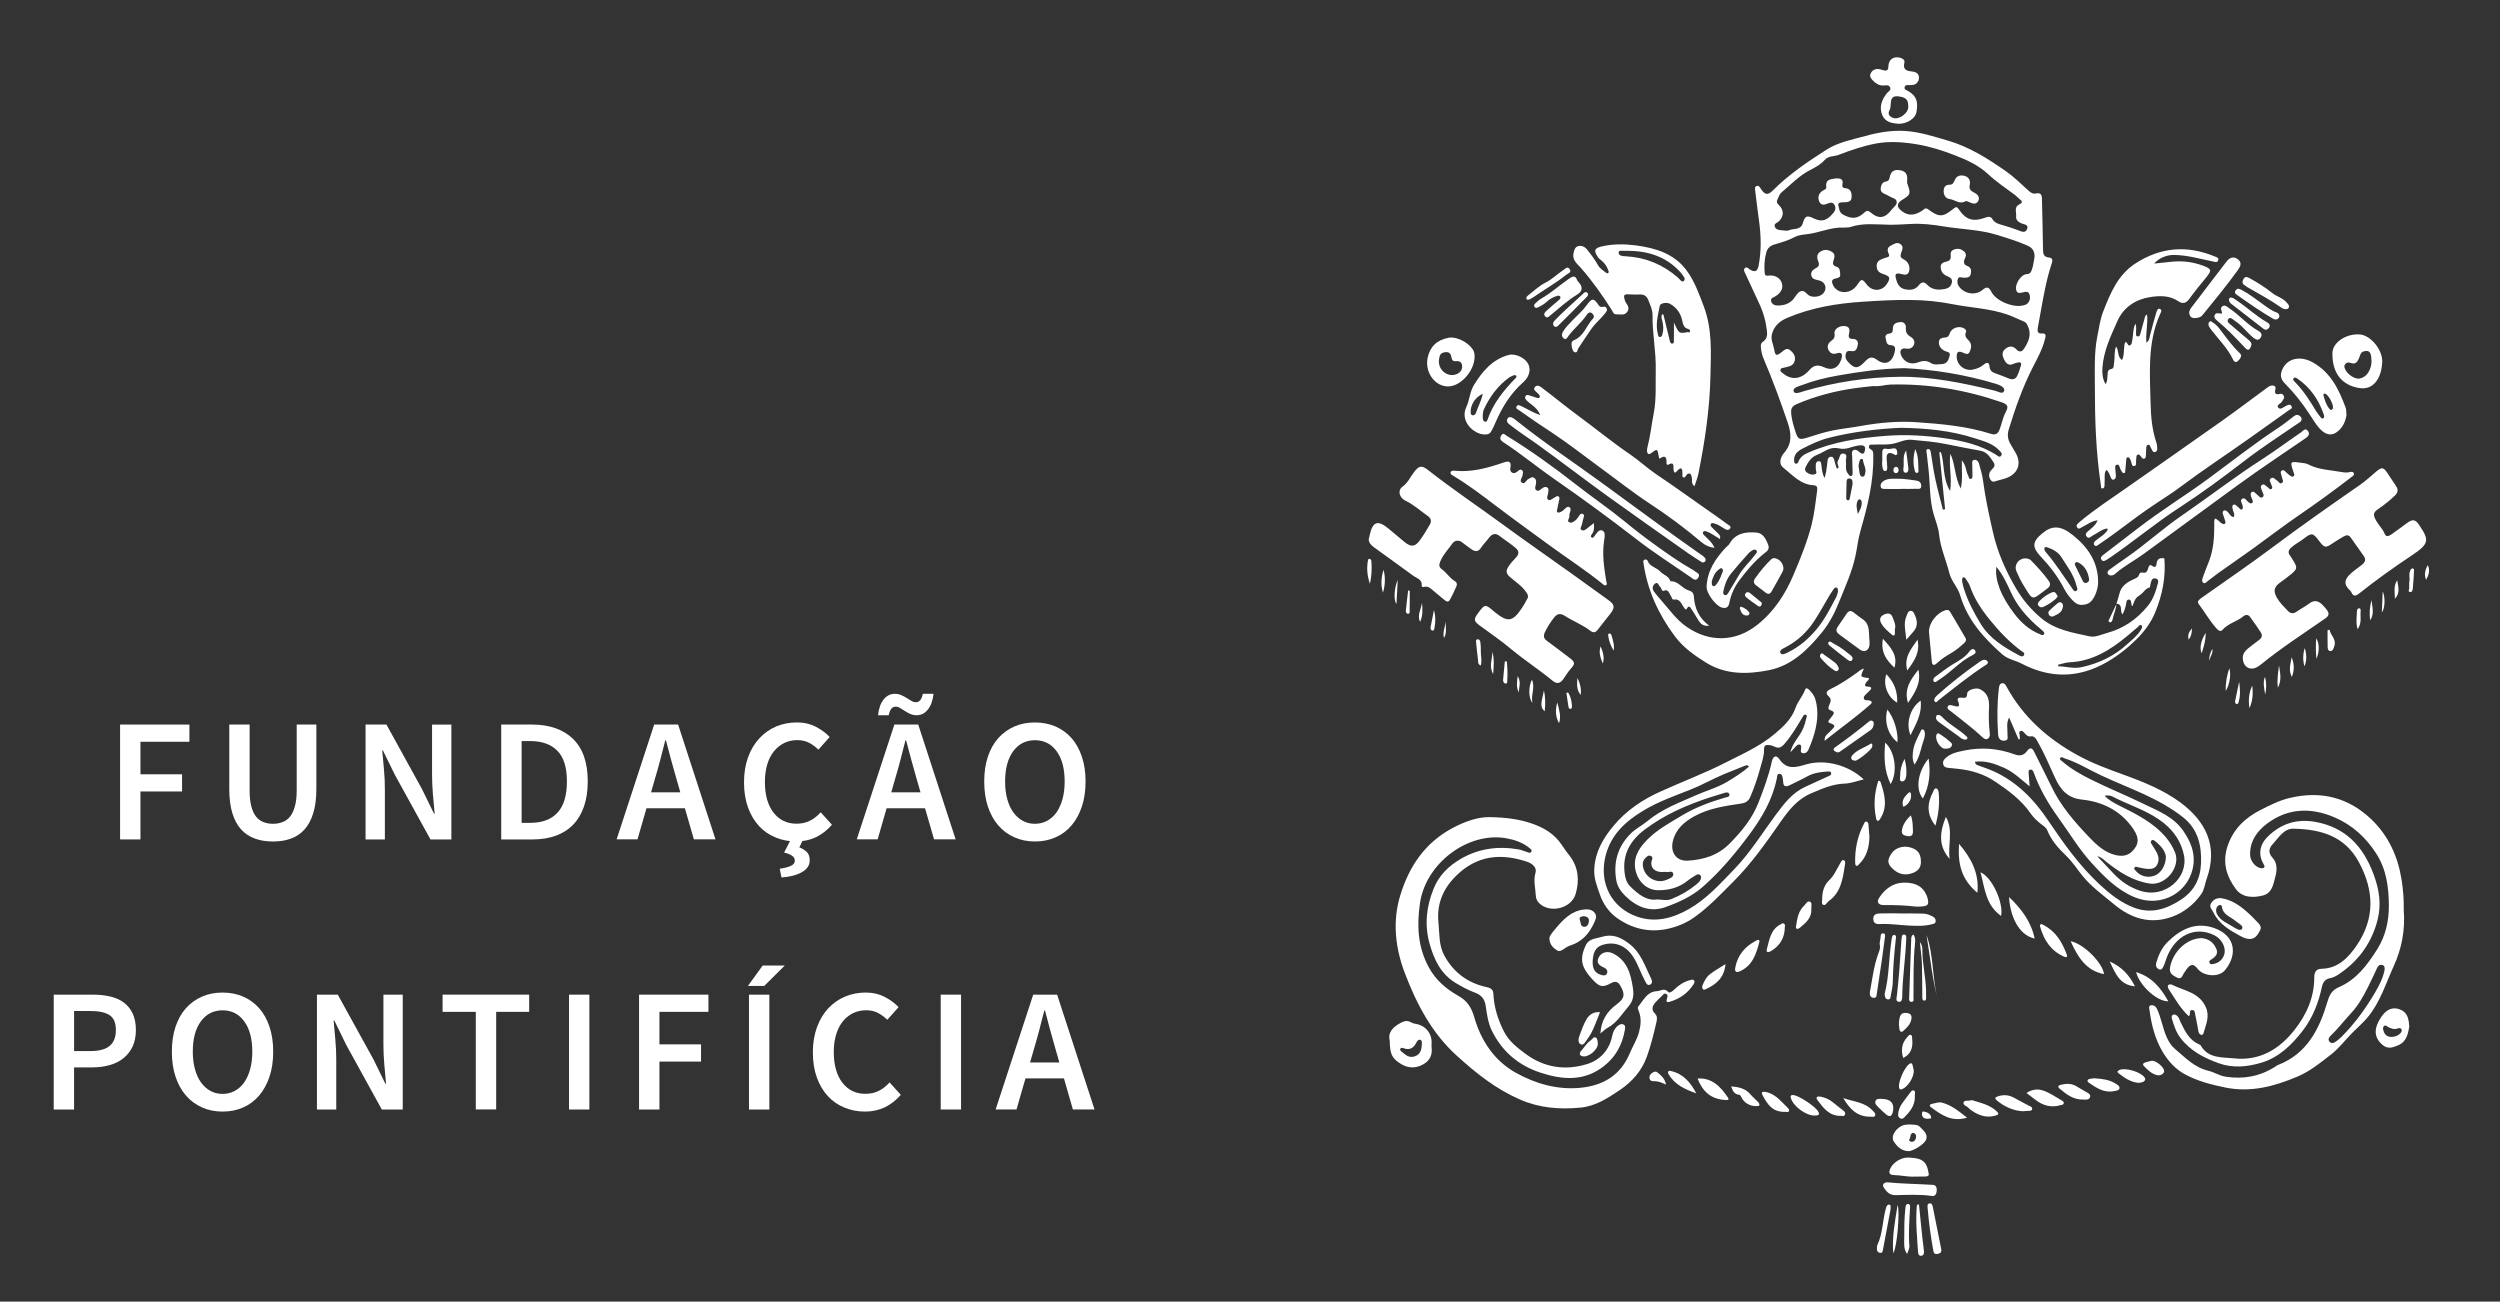 <?xml version="1.0" encoding="utf-8"?>
<!-- Generator: Adobe Illustrator 16.0.3, SVG Export Plug-In . SVG Version: 6.00 Build 0)  -->
<!DOCTYPE svg PUBLIC "-//W3C//DTD SVG 1.1//EN" "http://www.w3.org/Graphics/SVG/1.1/DTD/svg11.dtd">
<svg version="1.1" id="Layer_1" xmlns="http://www.w3.org/2000/svg" xmlns:xlink="http://www.w3.org/1999/xlink" x="0px" y="0px"
	 width="145.333px" height="75.667px" viewBox="11.5 4.833 145.333 75.667" enable-background="new 11.5 4.833 145.333 75.667"
	 xml:space="preserve">
<rect x="11.5" y="4.833" width="145.333" height="75.667" fill="#333333" stroke="none"/>
<g>
	<g>
		<path fill="#FFFFFF" d="M18.481,46.954h4.03v1.001h-2.846v1.89h2.419v0.999h-2.419v2.788h-1.184V46.954z"/>
		<path fill="#FFFFFF" d="M24.828,46.954h1.183v3.837c0,0.361,0.033,0.664,0.097,0.912c0.064,0.249,0.158,0.449,0.275,0.6
			c0.119,0.148,0.263,0.255,0.428,0.319c0.167,0.066,0.353,0.101,0.557,0.101c0.205,0,0.392-0.034,0.561-0.101
			c0.169-0.064,0.316-0.171,0.434-0.319c0.12-0.15,0.212-0.351,0.281-0.6c0.069-0.248,0.104-0.551,0.104-0.912v-3.837h1.143v3.748
			c0,0.549-0.061,1.016-0.18,1.401c-0.118,0.388-0.287,0.698-0.505,0.947c-0.218,0.242-0.482,0.422-0.79,0.533
			c-0.309,0.114-0.658,0.169-1.047,0.169c-0.389,0-0.739-0.055-1.05-0.169c-0.313-0.111-0.582-0.291-0.802-0.533
			c-0.221-0.246-0.392-0.56-0.509-0.947c-0.118-0.386-0.179-0.853-0.179-1.401v-3.748H24.828z"/>
		<path fill="#FFFFFF" d="M32.75,46.954h1.215l2.07,3.757l0.694,1.42h0.04c-0.034-0.35-0.067-0.721-0.102-1.118
			c-0.034-0.399-0.05-0.786-0.05-1.16v-2.898h1.122v6.678h-1.213l-2.072-3.759l-0.694-1.418h-0.04
			c0.034,0.354,0.068,0.726,0.101,1.112c0.036,0.388,0.053,0.769,0.053,1.145v2.92h-1.123v-6.678H32.75L32.75,46.954z"/>
		<path fill="#FFFFFF" d="M40.639,46.954h1.775c1.021,0,1.816,0.276,2.392,0.827c0.573,0.554,0.861,1.378,0.861,2.48
			c0,0.55-0.074,1.036-0.219,1.458c-0.146,0.424-0.357,0.774-0.633,1.058c-0.274,0.283-0.61,0.495-1.005,0.638
			c-0.394,0.143-0.841,0.217-1.337,0.217h-1.836v-6.678H40.639L40.639,46.954z M42.332,52.667c0.683,0,1.206-0.193,1.571-0.586
			c0.369-0.39,0.554-1,0.554-1.819c0-0.817-0.186-1.412-0.557-1.786c-0.372-0.374-0.893-0.562-1.569-0.562h-0.508v4.754
			L42.332,52.667L42.332,52.667z"/>
		<path fill="#FFFFFF" d="M51.315,51.821h-2.234l-0.521,1.806h-1.214l2.184-6.675h1.39l2.173,6.675h-1.256L51.315,51.821z
			 M51.049,50.894l-0.234-0.816c-0.102-0.354-0.204-0.718-0.307-1.091c-0.101-0.374-0.201-0.746-0.293-1.113h-0.041
			c-0.095,0.373-0.19,0.746-0.287,1.117c-0.096,0.371-0.197,0.733-0.305,1.087l-0.234,0.816H51.049z"/>
		<path fill="#FFFFFF" d="M54.752,50.312c0-0.547,0.08-1.031,0.239-1.466c0.158-0.434,0.38-0.799,0.66-1.099
			c0.279-0.298,0.604-0.527,0.978-0.686c0.374-0.155,0.776-0.231,1.205-0.231c0.41,0,0.773,0.086,1.098,0.254
			c0.322,0.169,0.589,0.366,0.8,0.593l-0.653,0.735c-0.176-0.17-0.36-0.305-0.556-0.405c-0.194-0.098-0.422-0.149-0.679-0.149
			c-0.272,0-0.522,0.057-0.754,0.168c-0.231,0.114-0.43,0.274-0.599,0.481c-0.165,0.207-0.297,0.462-0.387,0.759
			c-0.089,0.297-0.138,0.636-0.138,1.011c0,0.762,0.165,1.359,0.499,1.793c0.335,0.432,0.779,0.647,1.339,0.647
			c0.297,0,0.559-0.059,0.785-0.176c0.226-0.112,0.433-0.275,0.621-0.488l0.653,0.725c-0.271,0.313-0.578,0.552-0.923,0.722
			c-0.343,0.163-0.729,0.248-1.158,0.248c-0.421,0-0.819-0.075-1.189-0.228c-0.369-0.147-0.69-0.368-0.964-0.662
			c-0.273-0.293-0.487-0.653-0.643-1.08C54.831,51.354,54.752,50.862,54.752,50.312z M57.49,53.597h0.714l-0.236,0.499
			c0.172,0.061,0.313,0.15,0.43,0.262c0.116,0.112,0.173,0.272,0.173,0.485c0,0.163-0.044,0.302-0.133,0.418
			c-0.088,0.116-0.21,0.215-0.362,0.295c-0.152,0.081-0.328,0.147-0.524,0.193c-0.198,0.05-0.405,0.08-0.621,0.094l-0.103-0.508
			c0.259-0.035,0.47-0.089,0.633-0.16c0.163-0.071,0.244-0.174,0.244-0.312c0-0.107-0.049-0.202-0.148-0.274
			c-0.098-0.076-0.256-0.14-0.474-0.194L57.49,53.597z"/>
		<path fill="#FFFFFF" d="M65.276,51.821h-2.235l-0.52,1.806h-1.215l2.187-6.675h1.386l2.175,6.675h-1.255L65.276,51.821z
			 M64.786,46.412c-0.135,0-0.26-0.026-0.371-0.077c-0.114-0.05-0.218-0.108-0.316-0.173c-0.098-0.064-0.192-0.124-0.276-0.172
			c-0.085-0.053-0.172-0.077-0.261-0.077c-0.097,0-0.178,0.041-0.246,0.122s-0.12,0.207-0.153,0.377h-0.621
			c0.042-0.394,0.153-0.699,0.327-0.918c0.176-0.219,0.395-0.327,0.654-0.327c0.136,0,0.26,0.027,0.372,0.077
			c0.114,0.05,0.218,0.105,0.316,0.167c0.099,0.062,0.191,0.116,0.276,0.169c0.086,0.051,0.172,0.076,0.261,0.076
			c0.095,0,0.178-0.038,0.246-0.117c0.068-0.08,0.12-0.202,0.153-0.372h0.623c-0.042,0.388-0.152,0.691-0.328,0.913
			C65.262,46.304,65.045,46.412,64.786,46.412z M65.012,50.894l-0.235-0.816c-0.1-0.354-0.204-0.718-0.305-1.091
			c-0.102-0.374-0.199-0.746-0.296-1.113h-0.04c-0.095,0.373-0.19,0.746-0.286,1.117c-0.095,0.371-0.197,0.733-0.305,1.087
			l-0.233,0.816H65.012z"/>
		<path fill="#FFFFFF" d="M71.666,53.751c-0.436,0-0.833-0.079-1.194-0.241c-0.36-0.159-0.673-0.39-0.936-0.69
			c-0.263-0.303-0.464-0.671-0.607-1.098c-0.144-0.429-0.213-0.916-0.213-1.459c0-0.539,0.071-1.018,0.213-1.444
			c0.143-0.427,0.345-0.785,0.607-1.08c0.262-0.291,0.573-0.514,0.936-0.674c0.36-0.157,0.758-0.233,1.194-0.233
			c0.435,0,0.832,0.081,1.195,0.233c0.36,0.16,0.669,0.383,0.929,0.674c0.258,0.296,0.459,0.653,0.601,1.08
			c0.146,0.427,0.216,0.905,0.216,1.444c0,0.543-0.07,1.03-0.216,1.459c-0.142,0.427-0.343,0.795-0.601,1.098
			c-0.26,0.301-0.567,0.533-0.929,0.69C72.498,53.672,72.1,53.751,71.666,53.751z M71.666,52.723c0.259,0,0.494-0.06,0.71-0.175
			c0.214-0.116,0.396-0.283,0.546-0.493c0.148-0.216,0.264-0.476,0.347-0.776c0.083-0.304,0.123-0.641,0.123-1.014
			c0-0.751-0.157-1.336-0.469-1.763c-0.313-0.426-0.733-0.638-1.256-0.638c-0.53,0-0.952,0.216-1.267,0.638
			c-0.311,0.427-0.47,1.012-0.47,1.763c0,0.373,0.041,0.71,0.123,1.014c0.08,0.301,0.197,0.561,0.353,0.776
			c0.152,0.213,0.335,0.377,0.547,0.493C71.162,52.663,71.401,52.723,71.666,52.723z"/>
		<path fill="#FFFFFF" d="M14.624,62.655h2.245c0.368,0,0.706,0.033,1.016,0.103c0.308,0.068,0.577,0.183,0.8,0.347
			c0.224,0.163,0.398,0.375,0.524,0.637c0.125,0.264,0.191,0.59,0.191,0.976c0,0.367-0.066,0.687-0.195,0.96
			c-0.131,0.273-0.308,0.496-0.535,0.677c-0.229,0.183-0.497,0.313-0.808,0.399c-0.308,0.086-0.64,0.129-0.996,0.129h-1.06v2.45
			h-1.183L14.624,62.655L14.624,62.655z M16.767,65.934c0.502,0,0.874-0.102,1.112-0.304c0.236-0.198,0.357-0.503,0.357-0.913
			c0-0.421-0.123-0.711-0.366-0.87c-0.246-0.16-0.614-0.24-1.103-0.24h-0.96v2.327H16.767L16.767,65.934z"/>
		<path fill="#FFFFFF" d="M24.442,69.453c-0.436,0-0.834-0.08-1.195-0.24c-0.361-0.161-0.673-0.391-0.936-0.692
			c-0.262-0.303-0.463-0.67-0.607-1.098c-0.142-0.429-0.213-0.913-0.213-1.458c0-0.54,0.071-1.019,0.213-1.445
			c0.143-0.426,0.345-0.785,0.607-1.079c0.261-0.292,0.573-0.515,0.936-0.674c0.36-0.157,0.758-0.233,1.195-0.233
			c0.438,0,0.834,0.08,1.193,0.233c0.361,0.159,0.67,0.382,0.929,0.674c0.259,0.294,0.459,0.653,0.603,1.079
			c0.142,0.427,0.215,0.905,0.215,1.445c0,0.545-0.071,1.029-0.215,1.458c-0.144,0.428-0.345,0.795-0.603,1.098
			c-0.259,0.302-0.567,0.535-0.929,0.692C25.277,69.373,24.877,69.453,24.442,69.453z M24.442,68.425
			c0.259,0,0.495-0.058,0.709-0.176c0.215-0.116,0.396-0.283,0.546-0.493c0.149-0.215,0.265-0.475,0.347-0.776
			c0.083-0.302,0.123-0.641,0.123-1.013c0-0.75-0.157-1.336-0.47-1.761c-0.313-0.428-0.731-0.64-1.254-0.64
			c-0.53,0-0.954,0.216-1.265,0.64c-0.313,0.425-0.47,1.011-0.47,1.761c0,0.372,0.041,0.711,0.123,1.013
			c0.083,0.302,0.198,0.562,0.353,0.776c0.152,0.214,0.334,0.377,0.546,0.493C23.938,68.367,24.176,68.425,24.442,68.425z"/>
		<path fill="#FFFFFF" d="M29.924,62.655h1.212l2.072,3.758l0.694,1.419h0.04c-0.034-0.349-0.068-0.72-0.101-1.118
			c-0.034-0.399-0.051-0.785-0.051-1.158v-2.899h1.123v6.677h-1.215l-2.07-3.757l-0.694-1.421h-0.04
			c0.034,0.356,0.067,0.727,0.101,1.113c0.035,0.389,0.053,0.769,0.053,1.146v2.918h-1.123v-6.677L29.924,62.655L29.924,62.655z"/>
		<path fill="#FFFFFF" d="M39.16,63.655h-1.931v-1.001h5.033v1.001h-1.918v5.673H39.16V63.655z"/>
		<path fill="#FFFFFF" d="M44.579,62.655h1.183v6.677h-1.183V62.655z"/>
		<path fill="#FFFFFF" d="M48.651,62.655h4.032v1h-2.848v1.89h2.419v1.001h-2.419v2.787h-1.184L48.651,62.655L48.651,62.655z"/>
		<path fill="#FFFFFF" d="M55.929,62.147H54.98l0.858-1.186h1.284L55.929,62.147z M55.04,62.655h1.184v6.677H55.04V62.655z"/>
		<path fill="#FFFFFF" d="M58.754,66.013c0-0.545,0.082-1.033,0.239-1.465c0.159-0.433,0.379-0.8,0.658-1.1
			c0.28-0.297,0.605-0.526,0.98-0.682c0.374-0.159,0.776-0.233,1.207-0.233c0.407,0,0.771,0.086,1.095,0.255
			c0.324,0.167,0.59,0.366,0.804,0.591l-0.653,0.736c-0.178-0.17-0.364-0.305-0.559-0.405c-0.193-0.098-0.42-0.148-0.677-0.148
			c-0.273,0-0.525,0.058-0.754,0.167c-0.231,0.114-0.43,0.274-0.599,0.48c-0.164,0.207-0.295,0.462-0.387,0.761
			c-0.091,0.297-0.138,0.634-0.138,1.01c0,0.762,0.167,1.359,0.5,1.793c0.333,0.431,0.779,0.647,1.337,0.647
			c0.298,0,0.561-0.059,0.785-0.176c0.226-0.112,0.432-0.276,0.622-0.488l0.653,0.725c-0.275,0.313-0.58,0.552-0.924,0.721
			c-0.344,0.164-0.73,0.25-1.158,0.25c-0.424,0-0.818-0.076-1.189-0.229c-0.37-0.147-0.692-0.367-0.963-0.662
			c-0.273-0.293-0.489-0.653-0.644-1.081C58.833,67.056,58.754,66.564,58.754,66.013z"/>
		<path fill="#FFFFFF" d="M66.186,62.655h1.183v6.677h-1.183V62.655z"/>
		<path fill="#FFFFFF" d="M73.35,67.522h-2.236l-0.521,1.806H69.38l2.184-6.673h1.39l2.174,6.673H73.87L73.35,67.522z
			 M73.083,66.596l-0.233-0.816c-0.103-0.354-0.205-0.72-0.307-1.091c-0.101-0.374-0.201-0.747-0.294-1.114h-0.04
			c-0.095,0.374-0.189,0.747-0.287,1.117c-0.096,0.371-0.197,0.733-0.305,1.088l-0.236,0.816H73.083L73.083,66.596z"/>
	</g>
	<g>
		<path fill="#FFFFFF" d="M98.124,52.336c-0.642-0.023-1.421,0.222-2.203,0.644c-1.581,0.85-2.498,2.216-3.008,3.867
			c-0.477,1.524-0.304,3.086,0.251,4.549c0.688,1.8,1.566,3.495,3.039,4.823c1.116,1.011,2.262,1.925,3.655,2.532
			c1.151,0.501,2.313,0.586,3.529,0.471c0.876-0.087,1.578-0.551,2.272-1.016c0.708-0.479,1.277-1.108,1.576-1.938
			c0.238-0.665,0.407-1.346,0.563-2.036c0.041-0.184,0.051-0.341-0.102-0.49c-0.201-0.195-0.146-0.417,0.017-0.61
			c0.124-0.147,0.264-0.275,0.403-0.405c0.063-0.062,0.122-0.175,0.234-0.118c0.132,0.062,0.084,0.18,0.053,0.284
			c-0.038,0.146-0.042,0.234,0.16,0.177c0.577-0.167,1.043-0.491,1.377-1c0.045-0.07,0.098-0.152,0.045-0.233
			c-0.053-0.08-0.15-0.054-0.229-0.029c-0.351,0.094-0.654,0.281-0.911,0.537c-0.105,0.102-0.283,0.248-0.36,0.159
			c-0.23-0.262-0.442-0.062-0.667-0.05c-0.572,0.028-0.771,0.526-1.075,0.884c-0.053,0.061-0.026,0.157,0.008,0.237
			c0.179,0.419,0.141,0.83,0.03,1.258c-0.115,0.436-0.361,0.81-0.529,1.211c-0.541,1.311-1.561,1.895-2.875,2.026
			c-1.342,0.13-2.61-0.236-3.757-0.874c-1.246-0.693-2.028-1.865-2.42-3.241c-0.162-0.561-0.415-0.951-0.919-1.229
			c-0.712-0.399-1.316-0.917-1.721-1.66c-0.645-1.184-0.701-2.443-0.511-3.735c0.34-2.332,2.819-4.173,5.041-3.763
			c0.486,0.09,0.937,0.249,1.324,0.562c0.062,0.046,0.156,0.116,0.113,0.205c-0.055,0.123-0.164,0.054-0.251,0.031
			c-0.158-0.046-0.309-0.12-0.472-0.15c-1.194-0.215-2.341-0.064-3.396,0.552c-0.688,0.405-1.248,0.944-1.56,1.712
			c-0.431,1.05-0.548,2.13-0.236,3.229c0.258,0.912,0.645,1.741,1.506,2.263c0.369,0.222,0.74,0.427,1.143,0.572
			c0.35,0.13,0.546,0.357,0.607,0.759c0.073,0.489,0.136,0.996,0.361,1.453c0.6,1.213,1.553,2.013,2.811,2.429
			c1.298,0.429,2.576,0.531,3.737-0.404c0.661-0.531,1.034-1.229,1.178-2.061c0.02-0.114,0.054-0.271-0.074-0.329
			c-0.138-0.063-0.267,0.011-0.381,0.117c-0.161,0.155-0.236,0.343-0.281,0.563c-0.168,0.816-0.707,1.384-1.443,1.615
			c-1.271,0.399-2.515,0.216-3.608-0.603c-0.472-0.353-0.946-0.718-1.23-1.271c-0.354-0.689-0.583-1.409-0.621-2.19
			c-0.01-0.239-0.123-0.347-0.363-0.397c-1.097-0.233-1.937-0.832-2.489-1.84c-0.328-0.597-0.275-1.254-0.341-1.892
			c-0.114-1.088,0.246-1.982,1.038-2.759c1.21-1.185,2.589-1.31,4.098-0.81c0.271,0.088,0.6,0.313,0.506,0.634
			c-0.137,0.473-0.004,0.904,0.017,1.35c0.006,0.154,0.074,0.306,0.188,0.423c0.621,0.62,1.882,0.322,2.127-0.533
			c0.228-0.775,0.166-1.546-0.349-2.215c-0.155-0.2-0.307-0.398-0.443-0.609c-0.44-0.685-1.12-1.065-1.852-1.3
			C99.786,52.458,99.074,52.353,98.124,52.336z M91.066,36.203c0.019,0.22,0.182,0.354,0.357,0.481
			c0.741,0.537,1.483,1.067,2.219,1.609c0.214,0.159,0.552,0.215,0.508,0.605c-0.007,0.066,0.095,0.064,0.147,0.051
			c0.201-0.051,0.335,0.057,0.475,0.18c0.225,0.195,0.456,0.38,0.686,0.569c0.108,0.091,0.232,0.177,0.325,0.008
			c0.146-0.257,0.267-0.526,0.387-0.798c0.046-0.106,0.024-0.224-0.087-0.285c-0.303-0.179-0.483-0.492-0.759-0.695
			c-0.161-0.118-0.186-0.236-0.107-0.431c0.167-0.418,0.478-0.736,0.732-1.089c0.123-0.162,0.349-0.198,0.547-0.048
			c0.167,0.131,0.339,0.259,0.513,0.381c0.219,0.159,0.412,0.208,0.593-0.073c0.127-0.199,0.304-0.366,0.446-0.556
			c0.178-0.239,0.373-0.321,0.632-0.119c0.298,0.233,0.621,0.432,0.914,0.68c0.246,0.208,0.21,0.376,0.034,0.571
			c-0.161,0.173-0.322,0.341-0.451,0.548c-0.14,0.221-0.121,0.38,0.077,0.561c0.335,0.301,0.728,0.533,0.983,0.925
			c0.086,0.125,0.128,0.226,0.054,0.358c-0.104,0.188-0.205,0.38-0.324,0.554c-0.541,0.801-0.817,0.836-1.578,0.22
			c-0.01-0.009-0.019-0.015-0.027-0.025c-0.534-0.449-0.534-0.449-0.935,0.089c-0.271,0.36-0.255,0.464,0.096,0.724
			c0.602,0.444,1.223,0.864,1.796,1.344c0.785,0.659,1.646,1.209,2.434,1.862c0.281,0.23,0.472,0.135,0.643-0.115
			c0.137-0.196,0.253-0.399,0.416-0.58c0.268-0.297,0.259-0.379-0.063-0.628c-0.44-0.34-0.888-0.67-1.336-1.005
			c-0.182-0.136-0.2-0.295-0.099-0.5c0.147-0.303,0.325-0.588,0.532-0.846c0.157-0.2,0.336-0.278,0.612-0.101
			c0.489,0.313,1.036,0.52,1.498,0.877c0.164,0.128,0.297,0.101,0.423-0.063c0.244-0.321,0.506-0.631,0.751-0.955
			c0.262-0.353,0.229-0.513-0.126-0.769c-0.683-0.489-1.363-0.979-2.041-1.471c-1.379-0.99-2.778-1.954-4.146-2.959
			c-1.427-1.044-2.897-2.031-4.29-3.123c-0.373-0.295-0.534-0.27-0.818,0.102c-0.222,0.287-0.356,0.624-0.679,0.857
			c-0.301,0.218-0.184,0.642,0.167,0.81c0.484,0.23,0.881,0.599,1.317,0.904c0.172,0.121,0.215,0.298,0.115,0.474
			c-0.189,0.328-0.387,0.659-0.614,0.963c-0.261,0.348-0.494,0.361-0.847,0.079c-0.312-0.251-0.618-0.52-0.929-0.776
			c-0.654-0.542-0.944-0.44-1.122,0.393C91.1,36.035,91.087,36.105,91.066,36.203z M141.882,43.083
			c0.003,0.512,0.421,0.764,0.83,0.529c0.069-0.041,0.143-0.084,0.205-0.137c1.199-0.976,2.496-1.814,3.763-2.694
			c0.238-0.166,0.222-0.308,0.087-0.495c-0.081-0.106-0.168-0.202-0.261-0.296c-0.229-0.231-0.467-0.295-0.755-0.079
			c-0.235,0.177-0.505,0.314-0.746,0.484c-0.196,0.137-0.365,0.103-0.508-0.053c-0.228-0.24-0.472-0.473-0.637-0.766
			c-0.222-0.393-0.162-0.626,0.203-0.889c0.147-0.101,0.288-0.21,0.428-0.319c0.614-0.474,0.619-0.495,0.205-1.131
			c-0.021-0.03-0.033-0.063-0.059-0.088c-0.141-0.187-0.121-0.328,0.065-0.489c0.206-0.188,0.451-0.309,0.668-0.473
			c0.53-0.407,0.58-0.401,0.971,0.123c0.279,0.374,0.364,0.381,0.747,0.115c0.216-0.15,0.444-0.276,0.667-0.411
			c0.14-0.086,0.282-0.088,0.384,0.046c0.261,0.356,0.501,0.72,0.76,1.076c0.159,0.213,0.1,0.373-0.083,0.521
			c-0.257,0.212-0.545,0.384-0.773,0.63c-0.251,0.277-0.26,0.508-0.017,0.785c0.057,0.062,0.135,0.113,0.163,0.186
			c0.124,0.292,0.283,0.213,0.467,0.068c0.982-0.785,2.006-1.508,3.052-2.208c1.005-0.671,1.025-0.873,0.442-1.742
			c-0.236-0.354-0.388-0.382-0.725-0.135c-0.295,0.219-0.591,0.439-0.893,0.649c-0.138,0.095-0.319,0.198-0.411-0.038
			c-0.108-0.275-0.324-0.469-0.467-0.717c-0.225-0.392-0.213-0.506,0.157-0.752c0.325-0.22,0.625-0.47,0.91-0.738
			c0.17-0.16,0.215-0.333,0.077-0.542c-0.173-0.255-0.338-0.518-0.512-0.773c-0.239-0.35-0.334-0.353-0.667-0.068
			c-0.306,0.264-0.607,0.538-0.938,0.768c-1.705,1.184-3.404,2.372-5.066,3.617c-1.35,1.011-2.746,1.959-4.122,2.933
			c-0.128,0.093-0.297,0.207-0.177,0.364c0.367,0.483,0.661,1.021,1.077,1.467c0.101,0.106,0.217,0.147,0.307,0.038
			c0.334-0.384,0.845-0.478,1.22-0.793c0.129-0.106,0.277-0.1,0.375,0.033c0.223,0.296,0.43,0.598,0.633,0.908
			c0.107,0.167,0.068,0.314-0.096,0.435c-0.225,0.163-0.436,0.334-0.65,0.5C142,42.684,141.87,42.859,141.882,43.083z M133.9,27.162
			c-0.179-0.327-0.197-0.625-0.181-0.93c0.063-0.993,0.492-1.879,0.884-2.758c0.348-0.778,1.054-1.242,1.885-1.369
			c0.548-0.086,1.137-0.109,1.646,0.24c0.271,0.185,0.466,0.106,0.654-0.159c0.303-0.424,0.644-0.826,0.972-1.234
			c0.326-0.407,0.313-0.483-0.179-0.67c-0.585-0.221-1.192-0.297-1.814-0.236c-0.333,0.033-0.667,0.071-1.035,0.109
			c0.242-0.303,0.714-0.498,1.085-0.5c0.802-0.008,1.563,0.225,2.341,0.381c0.113,0.023,0.241,0.088,0.294-0.077
			c0.047-0.149-0.094-0.173-0.187-0.212c-1.609-0.671-3.146-0.557-4.629,0.403c-1.026,0.667-1.453,1.729-1.87,2.791
			c-0.173,0.437-0.236,0.92-0.331,1.389c-0.204,0.993-0.154,2-0.154,3.008c0.001,1.917,0.063,3.831,0.354,5.728
			c0.013,0.064-0.021,0.164,0.089,0.161c0.088-0.003,0.112-0.081,0.118-0.156c0.006-0.107,0-0.218,0.009-0.324
			c0.01-0.195-0.035-0.401,0.088-0.588c0.096,0.026,0.111,0.101,0.151,0.16c0.092,0.143,0.122,0.445,0.279,0.396
			c0.212-0.064,0.111-0.344,0.107-0.54c-0.003-0.118-0.057-0.275,0.068-0.322c0.16-0.054,0.162,0.123,0.212,0.228
			c0.022,0.055,0.054,0.107,0.086,0.159c0.032,0.05,0.07,0.106,0.139,0.095c0.078-0.014,0.063-0.089,0.068-0.144
			c0.02-0.191,0.031-0.384,0.051-0.571c0.011-0.077-0.01-0.197,0.101-0.202c0.089-0.006,0.125,0.094,0.16,0.171
			c0.013,0.035,0.019,0.069,0.033,0.101c0.033,0.099,0.043,0.255,0.168,0.237c0.159-0.023,0.104-0.187,0.113-0.298
			c0.004-0.05,0.006-0.094,0.012-0.143c0.011-0.084-0.009-0.187,0.089-0.222c0.098-0.036,0.142,0.059,0.193,0.121
			c0.051,0.066,0.1,0.15,0.2,0.103c0.075-0.032,0.074-0.116,0.078-0.189c0.008-0.131,0.01-0.261,0.018-0.392
			c0.005-0.086,0.008-0.187,0.1-0.215c0.106-0.033,0.127,0.075,0.16,0.149c0.022,0.043,0.049,0.084,0.067,0.126
			c0.036,0.075,0.067,0.166,0.173,0.146c0.115-0.02,0.149-0.109,0.141-0.215c-0.008-0.107-0.008-0.22-0.044-0.319
			c-0.244-0.724-0.323-1.473-0.34-2.23c-0.04-1.778-0.204-3.567,0.553-5.262c0.042-0.094,0.14-0.247-0.023-0.301
			c-0.113-0.039-0.167,0.112-0.2,0.211c-0.129,0.448-0.255,0.896-0.369,1.347c-0.032,0.133-0.027,0.276-0.206,0.411
			c-0.054-0.58,0.099-1.101,0.037-1.639c-0.142,0.068-0.129,0.194-0.158,0.288c-0.083,0.275-0.151,0.554-0.229,0.83
			c-0.021,0.083-0.064,0.172-0.164,0.155c-0.115-0.017-0.082-0.123-0.089-0.204c-0.012-0.159,0.048-0.321-0.038-0.538
			c-0.156,0.333-0.114,0.639-0.174,0.923c-0.03,0.122-0.014,0.292-0.152,0.343c-0.13,0.043-0.114-0.199-0.266-0.193
			c-0.122,0.329-0.018,0.705-0.182,1.041c-0.297-0.18-0.157-0.535-0.352-0.785c-0.117,0.321-0.062,0.611-0.106,0.887
			c-0.027,0.147,0.004,0.386-0.141,0.411c-0.299,0.053-0.221,0.265-0.25,0.431C133.987,26.831,134.033,26.972,133.9,27.162z
			 M134.011,35.554c0.034,0.111-0.033,0.154-0.075,0.207c-0.152,0.193-0.368,0.302-0.55,0.452c-0.089,0.069-0.22,0.174-0.144,0.294
			c0.095,0.143,0.214,0.013,0.303-0.046c0.336-0.229,0.667-0.457,0.992-0.701c0.768-0.574,1.536-1.157,2.339-1.685
			c0.475-0.313,0.954-0.617,1.412-0.962c1.269-0.952,2.598-1.823,3.894-2.74c0.796-0.561,1.589-1.125,2.379-1.694
			c0.071-0.051,0.229-0.094,0.15-0.237c-0.081-0.139-0.194-0.071-0.308-0.02c-0.154,0.068-0.336,0.271-0.469,0.098
			c-0.109-0.15,0.165-0.222,0.23-0.351c0.054-0.103,0.164-0.19,0.099-0.325c-0.036-0.08-0.119-0.139-0.203-0.118
			c-0.29,0.074-0.345-0.014-0.278-0.302c0.036-0.16-0.144-0.205-0.278-0.169c-0.098,0.026-0.186,0.101-0.269,0.162
			c-0.845,0.619-1.677,1.252-2.527,1.855c-1.86,1.317-3.731,2.618-5.596,3.928c-0.912,0.642-1.855,1.247-2.708,1.97
			c-0.096,0.084-0.245,0.183-0.158,0.319c0.099,0.159,0.229,0.012,0.339-0.041c0.269-0.128,0.507-0.335,0.857-0.366
			c-0.11,0.269-0.295,0.413-0.477,0.565c-0.116,0.098-0.29,0.203-0.164,0.376c0.123,0.175,0.255-0.009,0.366-0.064
			C133.45,35.823,133.685,35.59,134.011,35.554z M101.04,28.959c-0.424-0.133-0.746-0.353-1.093-0.512
			c-0.098-0.044-0.213-0.12-0.281,0.01c-0.07,0.134,0.072,0.177,0.155,0.233c0.645,0.461,1.304,0.903,1.967,1.339
			c0.918,0.609,1.784,1.294,2.673,1.942c0.988,0.717,1.943,1.483,2.966,2.152c1.042,0.682,2.043,1.431,2.994,2.235
			c0.198,0.165,0.425,0.282,0.749,0.326c-0.144-0.333-0.377-0.51-0.582-0.717c-0.056-0.056-0.136-0.127-0.075-0.215
			c0.057-0.077,0.147-0.041,0.229-0.01c0.264,0.099,0.483,0.276,0.738,0.426c0.059-0.163-0.024-0.248-0.11-0.33
			c-0.11-0.108-0.224-0.215-0.331-0.326c-0.057-0.059-0.132-0.124-0.08-0.217c0.057-0.098,0.144-0.04,0.224-0.023
			c0.226,0.055,0.398,0.204,0.597,0.315c0.094,0.056,0.208,0.091,0.287-0.022c0.101-0.143-0.054-0.196-0.125-0.244
			c-0.42-0.31-0.848-0.61-1.275-0.907c-0.953-0.667-1.896-1.349-2.864-1.996c-0.528-0.355-1-0.8-1.527-1.161
			c-1.05-0.712-2.03-1.522-3.054-2.273c-0.678-0.497-1.324-1.035-1.996-1.54c-0.138-0.103-0.337-0.296-0.494-0.118
			c-0.149,0.17,0.088,0.28,0.193,0.397c0.016,0.018,0.029,0.035,0.045,0.055c0.037,0.048,0.07,0.103,0.028,0.161
			c-0.044,0.059-0.106,0.037-0.162,0.019c-0.135-0.044-0.27-0.093-0.408-0.133c-0.089-0.028-0.191-0.066-0.25,0.048
			c-0.053,0.104,0.015,0.19,0.087,0.256c0.102,0.094,0.215,0.184,0.328,0.269C100.764,28.536,100.925,28.685,101.04,28.959z
			 M104.157,35.241c-0.172,0.136-0.302,0.232-0.429,0.336c-0.087,0.07-0.18,0.132-0.288,0.065c-0.111-0.075-0.018-0.171,0-0.256
			c0.018-0.057,0.038-0.117,0.047-0.175c0.019-0.172,0.17-0.423,0.045-0.494c-0.18-0.101-0.254,0.177-0.375,0.295
			c-0.007,0.008-0.014,0.018-0.021,0.026c-0.12,0.102-0.265,0.227-0.407,0.157c-0.169-0.078,0.017-0.228,0.003-0.342
			c-0.029-0.188,0.166-0.424,0.012-0.53c-0.155-0.109-0.29,0.146-0.438,0.229c-0.021,0.013-0.044,0.024-0.063,0.033
			c-0.065,0.032-0.134,0.078-0.2,0.028c-0.072-0.053-0.026-0.129-0.011-0.199c0.032-0.161,0.064-0.326,0.1-0.492
			c0.02-0.081,0.058-0.167-0.031-0.229c-0.07-0.049-0.132,0.004-0.194,0.041c-0.052,0.03-0.1,0.064-0.152,0.091
			c-0.083,0.045-0.165,0.131-0.259,0.053c-0.088-0.066-0.049-0.174-0.025-0.267c0.011-0.046,0.026-0.094,0.029-0.141
			c0.005-0.101,0.063-0.219-0.053-0.296c-0.107-0.068-0.2-0.018-0.297,0.046c-0.103,0.071-0.214,0.208-0.34,0.111
			c-0.123-0.09-0.036-0.245-0.02-0.369c0.024-0.143,0.016-0.268-0.11-0.353c-0.127-0.083-0.223,0.026-0.329,0.069
			c-0.139,0.059-0.202,0.345-0.391,0.206c-0.143-0.106,0.033-0.282,0.052-0.43c0.014-0.108,0.064-0.219-0.044-0.295
			c-0.099-0.07-0.176,0.023-0.248,0.079c-0.1,0.076-0.205,0.14-0.324,0.065c-0.108-0.063-0.113-0.177-0.093-0.287
			c0.068-0.357-0.09-0.399-0.377-0.301c-0.923,0.315-1.852,0.583-2.844,0.485c-0.097-0.01-0.229-0.008-0.254,0.085
			c-0.032,0.122,0.103,0.177,0.189,0.229c0.856,0.514,1.646,1.119,2.441,1.722c1.012,0.768,2.038,1.507,3.066,2.26
			c1.042,0.765,2.133,1.466,3.139,2.282c0.06,0.05,0.135,0.131,0.217,0.06c0.063-0.053,0.009-0.135-0.001-0.205
			c-0.125-0.781-0.251-1.56-0.129-2.353c0.031-0.21,0.098-0.508-0.091-0.599c-0.213-0.104-0.35,0.167-0.478,0.331
			c-0.038,0.048-0.073,0.108-0.14,0.073c-0.095-0.046-0.055-0.124-0.015-0.18C104.167,35.73,104.185,35.535,104.157,35.241z
			 M140.258,34.982c-0.05,0.124-0.035,0.253-0.035,0.384c-0.001,0.708-0.043,1.406-0.301,2.079c-0.115,0.299-0.242,0.597-0.345,0.9
			c-0.04,0.117-0.112,0.284,0.007,0.367c0.111,0.079,0.21-0.073,0.301-0.133c0.194-0.136,0.371-0.292,0.565-0.43
			c0.688-0.485,1.38-0.963,2.064-1.455c0.885-0.637,1.748-1.306,2.649-1.921c1.039-0.708,2.053-1.452,3.052-2.22
			c0.067-0.049,0.148-0.097,0.122-0.196c-0.036-0.124-0.149-0.099-0.24-0.08c-0.152,0.038-0.305,0.027-0.455,0
			c-0.658-0.125-1.346-0.124-1.961-0.45c-0.117-0.065-0.272-0.071-0.409-0.09c-0.65-0.091-0.65-0.089-0.451,0.523
			c0.005,0.012,0.009,0.024,0.012,0.033c0.021,0.08,0.087,0.168-0.007,0.23c-0.08,0.053-0.156-0.013-0.225-0.06
			c-0.048-0.033-0.088-0.083-0.138-0.116c-0.099-0.069-0.185-0.248-0.32-0.156c-0.128,0.088,0,0.24,0.006,0.364
			c0.011,0.121,0.152,0.267,0.001,0.358c-0.125,0.078-0.191-0.1-0.289-0.152c-0.107-0.06-0.195-0.22-0.339-0.125
			c-0.154,0.104-0.019,0.232,0.01,0.354c0.02,0.087,0.116,0.192,0.022,0.263c-0.1,0.074-0.161-0.059-0.234-0.103
			c-0.105-0.063-0.2-0.23-0.334-0.121c-0.119,0.099-0.016,0.241,0.026,0.364c0.034,0.107,0.141,0.242,0.033,0.333
			c-0.138,0.108-0.227-0.066-0.326-0.132c-0.102-0.069-0.186-0.245-0.321-0.151c-0.112,0.083-0.039,0.244,0.007,0.366
			c0.031,0.087,0.112,0.185,0.019,0.258c-0.09,0.076-0.172-0.008-0.243-0.07c-0.097-0.084-0.187-0.247-0.314-0.179
			c-0.176,0.093-0.035,0.253-0.005,0.384c0.008,0.033,0.025,0.069,0.022,0.106c-0.002,0.041-0.007,0.101-0.032,0.128
			c-0.054,0.054-0.105,0.002-0.148-0.036c-0.054-0.052-0.104-0.099-0.16-0.144c-0.063-0.054-0.125-0.132-0.218-0.072
			c-0.082,0.057-0.049,0.148-0.036,0.23c0.026,0.159,0.152,0.3,0.064,0.479c-0.198-0.022-0.245-0.219-0.37-0.318
			c-0.069-0.054-0.143-0.106-0.223-0.047c-0.065,0.047-0.053,0.129-0.031,0.202c0.037,0.124,0.088,0.245,0.123,0.369
			c0.022,0.067,0.048,0.145-0.033,0.192c-0.063,0.035-0.113-0.016-0.165-0.038C140.515,35.188,140.447,35.017,140.258,34.982z
			 M104.538,64.912c0.158-0.126,0.283-0.26,0.434-0.34c0.525-0.283,0.809-0.786,1.181-1.212c0.3-0.346,0.336-0.668,0.273-1.089
			c-0.127-0.834-0.331-1.596-1.157-2.012c-0.303-0.15-0.661-0.086-0.824,0.217c-0.176,0.328,0.021,0.482,0.29,0.6
			c0.143,0.062,0.253,0.186,0.185,0.341c-0.07,0.164-0.234,0.126-0.374,0.078c-0.323-0.096-0.489-0.345-0.457-0.829
			c0.032-0.461,0.161-0.775,0.562-0.9c0.713-0.23,1.366,0.028,1.794,0.695c0.287,0.441,0.439,0.952,0.692,1.409
			c0.062,0.109,0.118,0.277,0.282,0.206c0.175-0.074,0.114-0.264,0.057-0.375c-0.353-0.707-0.569-1.469-1.258-1.999
			c-0.512-0.396-0.996-0.594-1.596-0.407c-0.325,0.096-0.745,0.1-0.921,0.461c-0.223,0.458-0.353,0.937-0.064,1.439
			c0.126,0.224,0.275,0.4,0.445,0.583c0.405,0.429,0.569,0.483,1.075,0.207c0.22-0.119,0.39-0.107,0.532,0.137
			c0.293,0.511,0.266,0.745-0.208,1.097C104.895,63.646,104.573,64.202,104.538,64.912z M139.474,59.369
			c-0.85,0.017-1.638,0.776-1.817,1.667c-0.073,0.359,0.112,0.482,0.379,0.618c0.311,0.156,0.321-0.118,0.432-0.259
			c0.05-0.066,0.088-0.141,0.138-0.208c0.251-0.333,0.408-0.348,0.663-0.018c0.323,0.409,1.211,0.516,1.581,0.059
			c0.727-0.882,0.625-2-0.634-2.446c-1.063-0.371-1.941,0.055-2.702,0.808c-0.337,0.331-0.532,0.755-0.664,1.21
			c-0.044,0.153-0.009,0.296,0.139,0.372c0.176,0.088,0.236-0.07,0.29-0.18c0.082-0.172,0.126-0.36,0.197-0.538
			c0.484-1.205,1.591-1.81,2.728-1.263c0.396,0.187,0.661,0.613,0.624,1.003c-0.035,0.322-0.282,0.599-0.611,0.668
			c-0.1,0.02-0.229,0.065-0.276-0.072c-0.036-0.12,0.076-0.155,0.154-0.209c0.332-0.228,0.367-0.414,0.162-0.752
			C140.066,59.516,139.773,59.391,139.474,59.369z M134.279,38.288c0.038-0.018,0.114-0.035,0.162-0.08
			c0.519-0.46,1.134-0.779,1.69-1.183c1.475-1.074,2.946-2.157,4.422-3.233c0.696-0.508,1.392-1.021,2.101-1.516
			c0.941-0.656,1.896-1.297,2.845-1.945c0.156-0.106,0.313-0.239,0.174-0.437c-0.153-0.221-0.294-0.005-0.411,0.076
			c-0.737,0.502-1.447,1.037-2.194,1.52c-1.618,1.035-3.138,2.217-4.719,3.304c-1.117,0.761-2.116,1.687-3.23,2.454
			c-0.323,0.22-0.641,0.447-0.959,0.68c-0.083,0.06-0.182,0.133-0.123,0.263C134.076,38.27,134.16,38.295,134.279,38.288z
			 M98.921,30.048c-0.108,0.017-0.152,0.084-0.18,0.166c-0.063,0.157,0.03,0.245,0.147,0.323c1.025,0.666,1.968,1.452,2.973,2.147
			c1.608,1.115,3.193,2.273,4.739,3.471c1.022,0.796,2.113,1.488,3.176,2.225c0.128,0.088,0.299,0.28,0.45,0.033
			c0.152-0.242-0.112-0.285-0.226-0.394c-0.034-0.033-0.079-0.054-0.122-0.076c-0.753-0.429-1.46-0.928-2.164-1.436
			c-0.618-0.443-1.215-0.907-1.803-1.39c-0.901-0.735-1.861-1.388-2.777-2.104c-1.301-1.021-2.641-1.985-4.048-2.848
			C99.028,30.129,98.974,30.084,98.921,30.048z M145.3,29.198c-0.001-0.086-0.061-0.16-0.142-0.212
			c-0.107-0.066-0.205-0.027-0.298,0.038c-0.288,0.214-0.56,0.445-0.858,0.643c-1.431,0.935-2.771,2-4.147,3.009
			c-1.32,0.97-2.722,1.828-4.02,2.829c-0.689,0.526-1.374,1.056-2.063,1.583c-0.102,0.077-0.193,0.165-0.098,0.295
			c0.09,0.116,0.194,0.047,0.29-0.006c0.061-0.033,0.12-0.075,0.178-0.115c1.382-0.943,2.666-2.022,4.07-2.933
			c1.275-0.829,2.5-1.73,3.705-2.66c1.034-0.798,2.128-1.508,3.204-2.243C145.2,29.377,145.295,29.336,145.3,29.198z M110.66,37.383
			c-0.034-0.169-0.161-0.229-0.265-0.3c-1.944-1.359-3.849-2.779-5.769-4.176c-1.685-1.23-3.43-2.381-5.059-3.694
			c-0.055-0.044-0.114-0.082-0.18-0.107c-0.078-0.029-0.165-0.051-0.228,0.031c-0.066,0.085-0.072,0.191-0.013,0.269
			c0.067,0.083,0.159,0.143,0.242,0.207c0.477,0.376,0.991,0.695,1.48,1.049c1.353,0.975,2.677,1.993,4.03,2.972
			c1.561,1.127,3.135,2.228,4.703,3.335c0.256,0.182,0.518,0.343,0.775,0.511c0.071,0.046,0.153,0.084,0.228,0.011
			C110.642,37.459,110.651,37.406,110.66,37.383z M119.855,43.704c-0.177,0.028-0.279,0.147-0.396,0.23
			c-0.5,0.359-1.015,0.705-1.569,0.969c-0.264,0.125-0.232,0.279-0.102,0.392c0.199,0.171,0.141,0.318,0.061,0.502
			c-0.048,0.105-0.11,0.269,0.032,0.313c0.412,0.13,0.148,0.288,0.045,0.457c-0.059,0.093-0.252,0.242-0.038,0.306
			c0.466,0.144,0.151,0.29,0.033,0.447c-0.126,0.164-0.384,0.247-0.348,0.578c0.897-0.724,1.808-1.359,2.64-2.101
			c0.05-0.041,0.128-0.096,0.083-0.172c-0.022-0.043-0.095-0.064-0.149-0.075c-0.106-0.025-0.264,0.032-0.297-0.122
			c-0.029-0.129,0.104-0.202,0.18-0.293c0.046-0.053,0.104-0.096,0.155-0.148c0.143-0.138,0.125-0.229-0.083-0.236
			c-0.257-0.01-0.202-0.123-0.099-0.268c0.051-0.074,0.161-0.116,0.137-0.232C119.627,44.191,119.627,44.191,119.855,43.704z
			 M123.635,41.543c0.056,0.568,0.113,1.149,0.165,1.733c0.022,0.25,0.141,0.261,0.292,0.116c0.253-0.239,0.542-0.424,0.839-0.596
			c0.26-0.15,0.484-0.337,0.705-0.536c0.1-0.09,0.207-0.194,0.126-0.335c-0.29-0.506-0.586-1.005-0.885-1.505
			c-0.049-0.082-0.108-0.151-0.229-0.124C124.138,40.409,123.65,41,123.635,41.543z M127.12,46.146
			c0.045-0.555-0.005-1.004-0.535-1.255c-0.212-0.098-0.724,0.037-0.729,0.271c-0.005,0.279-0.15,0.245-0.318,0.229
			c-0.156-0.015-0.29,0.023-0.209,0.211c0.179,0.413-0.095,0.296-0.28,0.255c-0.121-0.026-0.252-0.088-0.317,0.046
			c-0.07,0.145,0.089,0.205,0.167,0.27c0.622,0.5,1.267,0.971,1.848,1.519c0.089,0.083,0.196,0.159,0.319,0.079
			c0.104-0.072,0.124-0.19,0.107-0.321C127.115,47,127.11,46.549,127.12,46.146z M139.129,23.322c0.155-0.013,0.3-0.038,0.409-0.17
			c0.696-0.856,1.4-1.709,2.045-2.604c0.149-0.203,0.271-0.432,0.026-0.632c-0.25-0.202-0.488-0.123-0.674,0.124
			c-0.691,0.906-1.392,1.811-2.076,2.716c-0.102,0.133-0.121,0.292-0.041,0.44C138.882,23.315,139.004,23.332,139.129,23.322z
			 M122.885,57.537c0.693,0.007,0.779-0.07,0.668-0.503c-0.02-0.083-0.055-0.159-0.092-0.23c-0.272-0.564-0.811-0.674-1.321-0.659
			c-0.604,0.016-1.086,0.381-1.411,0.9c-0.152,0.23-0.021,0.406,0.283,0.404C121.674,57.439,122.336,57.468,122.885,57.537z
			 M120.179,42.081c-0.058-0.434,0.063-0.932-0.386-1.244c-0.185-0.125-0.365-0.265-0.541-0.405
			c-0.157-0.123-0.282-0.093-0.393,0.063c-0.181,0.262-0.358,0.528-0.538,0.794c-0.117,0.179-0.058,0.313,0.102,0.428
			c0.404,0.291,0.801,0.589,1.204,0.882c0.244,0.174,0.492,0.067,0.548-0.233C120.19,42.273,120.179,42.175,120.179,42.081z
			 M129.242,37.294c-0.4-0.006-0.679,0.392-0.517,0.755c0.117,0.271,0.247,0.545,0.402,0.795c0.589,0.953,0.453,0.901,1.39,0.201
			c0.168-0.123,0.215-0.267,0.077-0.454c-0.307-0.425-0.663-0.804-1.022-1.18C129.487,37.326,129.364,37.3,129.242,37.294z
			 M138.744,63.912c0.129-0.126-0.014-0.374,0.204-0.362c0.177,0.006,0.148,0.222,0.182,0.351c0.071,0.291,0.111,0.589,0.169,0.881
			c0.018,0.1,0.062,0.187,0.168,0.21c0.069,0.015,0.116-0.033,0.13-0.095c0.134-0.488,0.371-0.956,0.146-1.486
			c-0.372-0.884-1.252-0.973-1.963-1.326c-0.063-0.032-0.177-0.051-0.23,0.019c-0.07,0.088,0,0.19,0.046,0.266
			C137.945,62.898,138.257,63.462,138.744,63.912z M102.856,24.861c0.01,0.048,0.014,0.096,0.021,0.14
			c0.03,0.13,0.055,0.289,0.196,0.315c0.135,0.023,0.123-0.15,0.177-0.231c0.244-0.379,0.503-0.749,0.754-1.121
			c0.229-0.338,0.547-0.587,0.795-0.904c0.063-0.082,0.15-0.162,0.107-0.286c-0.048-0.14-0.158-0.114-0.265-0.1
			c-0.092,0.012-0.159-0.019-0.207-0.101c-0.271-0.413-0.395-0.424-0.678-0.022c-0.233,0.333-0.542,0.598-0.822,0.884
			c-0.205,0.212-0.418,0.426-0.574,0.679c-0.079,0.129-0.088,0.293,0.046,0.393c0.146,0.106,0.211-0.061,0.271-0.142
			c0.334-0.448,0.781-0.789,1.084-1.258c0.061-0.093,0.172-0.151,0.276-0.073c0.096,0.073,0.177,0.205,0.075,0.311
			c-0.388,0.402-0.529,1.025-1.103,1.261C102.911,24.643,102.843,24.734,102.856,24.861z M123.167,54.879
			c-0.011-0.439-0.195-0.668-0.634-0.787c-0.412-0.112-0.865,0.035-1.074,0.356c-0.27,0.403-0.248,0.607,0.114,0.93
			c0.328,0.292,0.705,0.358,1.118,0.207C123.015,55.465,123.195,55.24,123.167,54.879z M102.083,22.016
			c0.036,0.015,0.104,0.021,0.119,0.053c0.04,0.091-0.021,0.161-0.087,0.214c-0.243,0.211-0.493,0.41-0.728,0.63
			c-0.078,0.073-0.179,0.182-0.063,0.31c0.123,0.133,0.207,0.022,0.297-0.054c0.512-0.416,0.999-0.865,1.566-1.212
			c0.332-0.203,0.335-0.457,0.064-0.743c-0.025-0.024-0.05-0.053-0.062-0.085c-0.116-0.32-0.273-0.232-0.487-0.087
			c-0.546,0.379-1.04,0.831-1.622,1.159c-0.119,0.068-0.22,0.177-0.326,0.27c-0.059,0.051-0.095,0.116-0.053,0.19
			c0.053,0.098,0.143,0.076,0.218,0.036c0.164-0.088,0.337-0.165,0.478-0.304C101.584,22.208,101.817,22.088,102.083,22.016z
			 M140.679,23.054c-0.168,0.031-0.335-0.089-0.426,0.082c-0.066,0.124,0.007,0.228,0.105,0.311c0.598,0.492,1.135,1.05,1.659,1.612
			c0.198,0.215,0.279,0.066,0.348-0.106c0.066-0.167-0.045-0.27-0.158-0.367c-0.313-0.267-0.634-0.53-0.942-0.804
			c-0.123-0.112-0.362-0.236-0.222-0.412c0.119-0.146,0.292,0.063,0.42,0.146c0.404,0.26,0.671,0.668,1.045,0.959
			c0.132,0.103,0.272,0.171,0.402,0.002c0.12-0.161,0.048-0.314-0.099-0.395c-0.644-0.349-1.11-0.925-1.709-1.324
			c-0.125-0.082-0.244-0.229-0.413-0.118C140.53,22.754,140.677,22.904,140.679,23.054z M121.935,57.936
			c0-0.001,0-0.003-0.002-0.005c-0.362,0-0.729-0.009-1.095,0.002c-0.212,0.007-0.45,0.017-0.438,0.334
			c0.014,0.3,0.246,0.292,0.442,0.282c0.543-0.024,1.08,0.063,1.616,0.089c0.457,0.021,0.92,0.045,1.37-0.082
			c0.088-0.023,0.193-0.038,0.199-0.164c0.006-0.118-0.047-0.209-0.147-0.265c-0.179-0.1-0.371-0.175-0.571-0.183
			C122.854,57.926,122.393,57.936,121.935,57.936z M122.84,73.232c0.188,0,0.375,0.003,0.564-0.004c0.103,0,0.246-0.013,0.22-0.153
			c-0.059-0.315-0.109-0.641-0.441-0.811c-0.218-0.111-0.447-0.114-0.686-0.137c-0.418-0.042-0.945,0.258-1.112,0.646
			c-0.102,0.238-0.055,0.367,0.222,0.371C122.016,73.152,122.423,73.259,122.84,73.232z M123.793,74.356
			c0.191,0.036,0.265-0.097,0.288-0.24c0.03-0.173-0.003-0.388-0.2-0.402c-0.883-0.055-1.767-0.062-2.649-0.147
			c-0.145-0.015-0.368,0.093-0.21,0.322c0.156,0.223,0.326,0.423,0.654,0.421C122.383,74.3,123.091,74.255,123.793,74.356z
			 M117.43,57.078c0.009,0.126-0.067,0.309,0.074,0.361c0.127,0.046,0.195-0.143,0.3-0.217c0.724-0.514,0.826-1.315,0.946-2.105
			c0.015-0.101,0.054-0.245-0.082-0.282c-0.099-0.023-0.144,0.104-0.192,0.185c-0.201,0.337-0.349,0.712-0.643,0.988
			C117.529,56.3,117.434,56.67,117.43,57.078z M126.451,56.734c0.122-1.15-0.384-2.05-1.066-2.844
			C125.302,55.099,125.539,55.963,126.451,56.734z M144.569,22.649c-0.003-0.106-0.087-0.162-0.144-0.236
			c-0.228-0.266-0.568-0.334-0.829-0.545c-0.414-0.334-0.868-0.616-1.336-0.872c-0.131-0.073-0.25-0.098-0.337,0.054
			c-0.077,0.136-0.099,0.271,0.07,0.368c0.06,0.037,0.112,0.084,0.172,0.119c0.638,0.366,1.284,0.714,1.89,1.134
			c0.098,0.068,0.189,0.136,0.32,0.136C144.49,22.805,144.561,22.772,144.569,22.649z M128.293,56.979
			c0.053,1.045,0.526,2.211,1.49,2.417C129.571,58.396,129,57.656,128.293,56.979z M120.175,53.469
			c-0.022-0.28-0.034-0.482-0.055-0.687c-0.007-0.069-0.021-0.156-0.094-0.18c-0.11-0.037-0.14,0.064-0.177,0.136
			c-0.373,0.71-0.526,1.474-0.501,2.277c0.002,0.059,0.015,0.129,0.074,0.15c0.063,0.021,0.099-0.044,0.144-0.086
			C120.045,54.62,120.165,54.028,120.175,53.469z M133.814,61.462c-0.08-0.655-1.181-1.767-1.942-1.913
			C132.286,60.457,132.761,61.262,133.814,61.462z M113.78,59.586c0.016-0.162-0.101-0.12-0.201-0.065
			c-0.642,0.336-1.074,0.844-1.205,1.577c-0.037,0.212,0.052,0.295,0.266,0.202C113.367,60.977,113.59,60.313,113.78,59.586z
			 M120.787,59.807c0.027,0.177-0.048,0.342-0.111,0.509c-0.251,0.703-0.335,1.444-0.47,2.173c-0.032,0.172,0.014,0.328,0.209,0.351
			c0.197,0.02,0.174-0.157,0.195-0.279c0.098-0.636,0.194-1.273,0.287-1.91c0.065-0.452,0.122-0.902,0.182-1.351
			c0.015-0.102,0.019-0.209-0.121-0.209c-0.104-0.003-0.134,0.084-0.131,0.175C120.833,59.445,120.733,59.613,120.787,59.807z
			 M127.83,58.08c0.154-0.786-0.543-2.27-1.197-2.539C126.881,56.47,126.932,57.441,127.83,58.08z M121.993,33.259
			c0-0.002,0-0.003,0-0.007c0.296,0,0.592,0.01,0.889-0.003c0.125-0.003,0.314,0.052,0.307-0.182
			c-0.006-0.181-0.118-0.278-0.295-0.298c-0.341-0.039-0.684-0.11-1.02-0.104c-0.288,0.006-0.595-0.045-0.866,0.122
			c-0.121,0.076-0.2,0.176-0.179,0.32c0.023,0.164,0.167,0.149,0.278,0.15C121.402,33.264,121.7,33.259,121.993,33.259z
			 M127.066,43.311c-0.144-0.204-0.325-0.113-0.478-0.008c-0.867,0.601-1.694,1.254-2.484,1.958
			c-0.034,0.031-0.065,0.067-0.094,0.105c-0.061,0.08-0.105,0.187-0.028,0.261c0.087,0.078,0.145-0.034,0.204-0.082
			c0.9-0.705,1.789-1.429,2.75-2.052C126.995,43.455,127.065,43.426,127.066,43.311z M144.01,23.224
			c-0.013-0.132-0.077-0.197-0.171-0.23c-0.307-0.107-0.559-0.31-0.819-0.496c-0.388-0.275-0.759-0.575-1.181-0.795
			c-0.119-0.064-0.265-0.157-0.376,0.014c-0.109,0.168,0.046,0.236,0.147,0.306c0.349,0.248,0.698,0.491,1.056,0.728
			c0.316,0.208,0.636,0.415,0.964,0.605C143.792,23.45,143.949,23.421,144.01,23.224z M130.19,58.555
			c-0.093,0.011-0.123,0.035-0.089,0.157c0.218,0.78,0.631,1.407,1.398,1.738c0.123,0.049,0.2,0.026,0.151-0.119
			c-0.264-0.722-0.639-1.35-1.344-1.718C130.263,58.595,130.223,58.575,130.19,58.555z M124.352,77.462
			c-0.163-0.819-0.325-1.638-0.489-2.456c-0.022-0.104-0.05-0.231-0.188-0.218c-0.146,0.021-0.124,0.149-0.117,0.258
			c0.066,0.83,0.18,1.658,0.329,2.481c0.027,0.159,0.086,0.234,0.253,0.198C124.284,77.698,124.381,77.639,124.352,77.462z
			 M129.306,68.372c0.192,0.146,0.359,0.27,0.524,0.398c0.436,0.338,0.919,0.471,1.459,0.307c0.064-0.021,0.15-0.007,0.179-0.088
			c0.028-0.085-0.035-0.14-0.094-0.172c-0.38-0.217-0.743-0.482-1.16-0.606C129.923,68.128,129.609,68.17,129.306,68.372z
			 M141.79,25.49c-0.027-0.042-0.051-0.099-0.093-0.137c-0.398-0.371-0.718-0.818-1.05-1.25c-0.141-0.188-0.279-0.384-0.489-0.508
			c-0.069-0.038-0.13-0.131-0.214-0.056c-0.081,0.069-0.071,0.174-0.029,0.265c0.032,0.063,0.072,0.123,0.116,0.179
			c0.432,0.574,0.961,1.076,1.275,1.738c0.04,0.084,0.123,0.217,0.245,0.13C141.668,25.769,141.766,25.661,141.79,25.49z
			 M110.182,67.532c0.325,0.798,0.795,1.195,1.623,1.248c0.126,0.01,0.248,0.007,0.136-0.157
			C111.515,67.998,111.021,67.475,110.182,67.532z M120.422,46.934c0.003-0.074,0.009-0.151-0.066-0.189
			c-0.067-0.037-0.137-0.027-0.196,0.024c-0.639,0.524-1.296,1.026-1.972,1.502c-0.164,0.119-0.094,0.212,0.06,0.279
			c0.096,0.046,0.164,0.014,0.23-0.033c0.591-0.411,1.181-0.826,1.767-1.243C120.356,47.192,120.415,47.073,120.422,46.934z
			 M126.127,68.785c-0.198,0.078-0.425-0.026-0.478,0.135c-0.05,0.163,0.189,0.21,0.288,0.321c0.106,0.105,0.238,0.197,0.372,0.274
			c0.376,0.209,0.77,0.298,1.193,0.171c0.143-0.039,0.233-0.093,0.089-0.232C127.166,69.042,126.611,68.942,126.127,68.785z
			 M129.086,69.433c0.146-0.01,0.206-0.015,0.261-0.018c0.108-0.011,0.261,0.017,0.288-0.098c0.032-0.143-0.136-0.172-0.234-0.228
			c-0.269-0.147-0.543-0.286-0.813-0.438c-0.309-0.172-0.623-0.192-0.957-0.081c-0.159,0.056-0.187,0.121-0.038,0.24
			C128.051,69.196,128.577,69.404,129.086,69.433z M121.059,62.612c0.015,0.141,0.024,0.293,0.18,0.319
			c0.174,0.025,0.163-0.142,0.183-0.251c0.045-0.259,0.111-0.512,0.112-0.78c0.009-0.803,0.084-1.603,0.166-2.398
			c0.012-0.122,0.072-0.288-0.062-0.312c-0.143-0.031-0.158,0.149-0.172,0.26C121.297,60.502,121.331,61.581,121.059,62.612z
			 M125.851,69.807c-0.476-0.371-0.905-0.736-1.462-0.875c-0.18-0.045-0.396,0.032-0.592,0.076
			c-0.124,0.026-0.156,0.107-0.037,0.195C124.355,69.645,124.954,70.077,125.851,69.807z M137.55,63.041
			c-0.434-0.779-0.955-1.418-1.873-1.698C135.886,62.147,136.911,63.063,137.55,63.041z M122.312,59.462
			c-0.005-0.115,0.041-0.283-0.107-0.3c-0.161-0.018-0.146,0.154-0.163,0.267c-0.015,0.081-0.015,0.166-0.02,0.249
			c-0.064,1.015-0.134,2.027-0.25,3.034c-0.018,0.131-0.087,0.335,0.113,0.36c0.188,0.021,0.196-0.198,0.197-0.32
			C122.097,61.649,122.272,60.559,122.312,59.462z M104.515,63.674c-0.37-0.033-0.623,0.141-0.779,0.397
			c-0.177,0.301-0.296,0.646-0.42,0.983c-0.061,0.162-0.099,0.403,0.077,0.489c0.167,0.083,0.27-0.144,0.362-0.27
			C104.113,64.81,104.279,64.246,104.515,63.674z M141.226,22.133c-0.063-0.007-0.123,0.003-0.143,0.073
			c-0.035,0.137,0.049,0.23,0.143,0.303c0.613,0.481,1.23,0.954,1.85,1.432c0.132,0.101,0.25,0.066,0.331-0.056
			c0.082-0.125,0.028-0.23-0.091-0.3c-0.654-0.366-1.192-0.894-1.813-1.301C141.413,22.228,141.337,22.148,141.226,22.133z
			 M123.617,48.929c-0.638,0.764-0.778,1.785-0.335,2.322C123.683,50.505,123.731,49.729,123.617,48.929z M120.692,50.222
			c-0.229,0.706-0.283,1.426-0.132,2.159c0.012,0.064,0.022,0.157,0.103,0.167c0.079,0.007,0.11-0.074,0.148-0.133
			c0.441-0.693,0.249-1.396,0.021-2.094C120.815,50.271,120.784,50.215,120.692,50.222z M124.62,52.322
			c-0.35,0.856-0.462,1.688,0.222,2.442C124.717,53.95,125.074,53.101,124.62,52.322z M132.616,68.752
			c0.16,0.019,0.345,0.019,0.39-0.151c0.04-0.157-0.125-0.23-0.254-0.301c-0.184-0.102-0.362-0.214-0.548-0.321
			c-0.283-0.171-0.583-0.158-0.891-0.087c-0.158,0.033-0.219,0.114-0.075,0.233C131.64,68.463,132.054,68.777,132.616,68.752z
			 M121.407,50.414c0.424-0.669,0.265-1.899-0.317-2.409C121.02,48.84,121.028,49.634,121.407,50.414z M118.655,68.666
			c0.364,0.626,0.816,1.103,1.588,1.083c0.09,0,0.208,0.048,0.26-0.064c0.052-0.118-0.054-0.193-0.124-0.273
			C119.917,68.89,119.243,68.885,118.655,68.666z M115.258,58.723c0.013-0.07,0.02-0.145-0.046-0.192
			c-0.087-0.064-0.146,0.012-0.219,0.05c-0.565,0.297-0.631,0.886-0.777,1.414c-0.068,0.248,0.108,0.205,0.251,0.119
			C114.985,59.802,115.254,59.34,115.258,58.723z M116.993,69.685c0.225,0,0.285-0.05,0.229-0.193
			c-0.119-0.304-1.211-1.021-1.511-1.002c-0.112,0.008-0.135,0.052-0.106,0.161C115.734,69.137,116.473,69.688,116.993,69.685z
			 M124.017,52.831c0.172-0.662,0.253-1.281,0.184-1.919c-0.012-0.098-0.039-0.236-0.159-0.247c-0.098-0.006-0.128,0.125-0.17,0.209
			C123.534,51.526,123.479,52.163,124.017,52.831z M133.237,67.516c-0.044,0.007-0.148,0.017-0.252,0.035
			c-0.159,0.036-0.17,0.141-0.054,0.224c0.44,0.299,0.884,0.607,1.466,0.489c0.129-0.026,0.3-0.036,0.315-0.172
			c0.02-0.131-0.139-0.212-0.246-0.279C134.104,67.596,133.707,67.546,133.237,67.516z M101.958,23.836
			c0.026-0.013,0.078-0.021,0.108-0.053c0.563-0.562,1.125-1.123,1.677-1.687c0.069-0.068,0.122-0.172,0.021-0.251
			c-0.096-0.076-0.169,0-0.239,0.068c-0.331,0.305-0.666,0.606-0.995,0.914c-0.226,0.21-0.445,0.425-0.66,0.647
			c-0.06,0.064-0.113,0.158-0.066,0.262C101.829,23.795,101.872,23.832,101.958,23.836z M115.265,69.471
			c0.077-0.018,0.197,0.063,0.238-0.06c0.028-0.086-0.053-0.152-0.112-0.212c-0.098-0.098-0.199-0.197-0.299-0.3
			c-0.278-0.279-0.573-0.524-0.979-0.593c-0.18-0.026-0.235,0.037-0.152,0.19C114.263,69.07,114.555,69.479,115.265,69.471z
			 M100.388,22.249c0.058-0.033,0.159-0.075,0.246-0.134c0.637-0.443,1.321-0.828,1.929-1.316c0.101-0.078,0.309-0.127,0.192-0.31
			c-0.125-0.208-0.254-0.035-0.377,0.046c-0.353,0.23-0.646,0.537-1.035,0.729c-0.371,0.185-0.688,0.497-1.024,0.755
			c-0.056,0.043-0.104,0.101-0.085,0.184C100.252,22.253,100.295,22.269,100.388,22.249z M118.476,69.703
			c0.07-0.033,0.226,0.081,0.279-0.08c0.049-0.141-0.073-0.208-0.164-0.281c-0.187-0.149-0.375-0.291-0.555-0.442
			c-0.218-0.177-0.469-0.279-0.739-0.322c-0.136-0.025-0.271,0.043-0.148,0.2C117.483,69.216,117.804,69.692,118.476,69.703z
			 M121.402,75.155c-0.01-0.158,0.054-0.291-0.089-0.294c-0.113-0.002-0.151,0.117-0.182,0.229
			c-0.196,0.696-0.174,1.446-0.493,2.116c-0.027,0.06-0.021,0.141-0.027,0.212c-0.009,0.124,0.038,0.215,0.16,0.242
			c0.157,0.04,0.176-0.08,0.193-0.188C121.115,76.681,121.266,75.882,121.402,75.155z M122.817,68.601c0-0.035,0.002-0.071,0-0.108
			c-0.003-0.09,0.05-0.215-0.05-0.258c-0.121-0.058-0.184,0.066-0.246,0.147c-0.158,0.21-0.32,0.417-0.467,0.631
			c-0.121,0.18-0.194,0.379-0.21,0.603c-0.009,0.109,0.039,0.186,0.128,0.233c0.082,0.05,0.166,0.008,0.226-0.052
			C122.526,69.464,122.822,69.11,122.817,68.601z M110.109,68.394c-0.323-0.626-0.748-1.131-1.455-1.295
			c-0.058-0.014-0.121-0.036-0.164,0.014c-0.048,0.054-0.021,0.114,0.011,0.165C108.86,67.903,109.474,68.163,110.109,68.394z
			 M123.055,74.853c-0.026,0-0.053,0-0.081,0c-0.017,0.028-0.04,0.058-0.044,0.089c-0.078,0.897,0.015,1.794,0.073,2.687
			c0.009,0.098,0.045,0.229,0.194,0.205c0.138-0.022,0.159-0.146,0.151-0.248c-0.024-0.274-0.067-0.549-0.098-0.822
			C123.187,76.127,123.124,75.486,123.055,74.853z M116.797,57.688c-0.009-0.19,0.067-0.384-0.086-0.441
			c-0.148-0.059-0.226,0.134-0.324,0.228c-0.34,0.312-0.404,0.742-0.472,1.166c-0.009,0.066-0.04,0.158,0.046,0.186
			c0.042,0.017,0.115-0.016,0.158-0.05C116.487,58.484,116.833,58.171,116.797,57.688z M111.806,60.881
			c-0.33,0.214-0.65,0.384-0.93,0.609c-0.19,0.157-0.307,0.393-0.405,0.622c-0.025,0.057-0.019,0.151,0.009,0.204
			c0.04,0.079,0.123,0.05,0.187,0.019C111.277,62.055,111.745,61.659,111.806,60.881z M122.729,59.152
			c-0.127,0.093-0.122,0.194-0.124,0.287c-0.041,1.134-0.081,2.263-0.119,3.394c-0.005,0.104-0.015,0.245,0.138,0.239
			c0.159-0.006,0.112-0.153,0.112-0.251c0.012-1.048-0.021-2.095,0.09-3.141C122.845,59.51,122.855,59.328,122.729,59.152z
			 M122.564,47.573c0.3-0.626,0.685-1.23,0.588-2.013C122.543,45.997,122.276,46.875,122.564,47.573z M112.136,67.992
			c0.096,0.273,0.195,0.451,0.444,0.478c0.08,0.011,0.109,0.056,0.144,0.132c0.153,0.343,0.523,0.555,0.905,0.531
			c0.056-0.005,0.133,0.016,0.149-0.055c0.011-0.048-0.018-0.12-0.052-0.158c-0.155-0.163-0.328-0.308-0.477-0.479
			C112.963,68.111,112.589,68.022,112.136,67.992z M122.319,42.024c0.146-0.164,0.257-0.298,0.373-0.424
			c0.281-0.294,0.301-0.624,0.135-0.985c-0.056-0.119-0.091-0.265-0.246-0.27c-0.162-0.003-0.19,0.16-0.241,0.271
			C122.133,41.069,122.281,41.524,122.319,42.024z M135.835,67.784c0.12-0.025,0.261-0.018,0.348-0.14
			c0.053-0.07,0.015-0.134-0.028-0.195c-0.216-0.301-1.09-0.56-1.424-0.423c-0.103,0.043-0.192,0.104-0.073,0.198
			C135.007,67.498,135.369,67.746,135.835,67.784z M122.367,77.734c0.05-0.172,0.144-0.321,0.131-0.467
			c-0.056-0.713-0.005-1.425,0.033-2.139c0.003-0.103,0.049-0.291-0.104-0.301c-0.162-0.011-0.155,0.185-0.167,0.306
			c-0.06,0.555-0.061,1.116-0.061,1.673C122.199,77.119,122.152,77.43,122.367,77.734z M122.755,67.072
			c-0.018-0.081-0.039-0.207-0.072-0.333c-0.029-0.107-0.091-0.126-0.182-0.06c-0.282,0.186-0.656,1.033-0.604,1.357
			c0.018,0.123,0.06,0.162,0.185,0.111C122.402,68.018,122.766,67.473,122.755,67.072z M121.654,41.416
			c0.081-0.25-0.047-0.454-0.116-0.664c-0.09-0.267-0.264-0.303-0.502-0.199c-0.258,0.113-0.294,0.311-0.167,0.527
			c0.146,0.256,0.379,0.451,0.603,0.643c0.114,0.1,0.192,0.064,0.184-0.101C121.65,41.549,121.654,41.477,121.654,41.416z
			 M120.898,68.715c-0.134,0.008-0.305-0.042-0.369,0.122c-0.063,0.159,0.075,0.265,0.169,0.366c0.151,0.146,0.301,0.3,0.468,0.43
			c0.163,0.124,0.297,0.117,0.362-0.123C121.661,69.013,121.433,68.718,120.898,68.715z M122.798,49.278
			c0.266-0.376,0.337-0.776,0.447-1.155c0.063-0.226,0.184-0.445,0.15-0.689c-0.012-0.084-0.024-0.181-0.122-0.196
			c-0.093-0.016-0.106,0.084-0.135,0.141c-0.164,0.332-0.345,0.656-0.41,1.024C122.687,48.674,122.638,48.954,122.798,49.278z
			 M134.143,60.724c0.336,0.712,0.593,1.374,1.467,1.445C135.286,61.521,134.852,61.045,134.143,60.724z M122.418,45.694
			c0.402-0.592,0.779-1.141,0.607-1.931C122.564,44.349,122.173,44.883,122.418,45.694z M124.022,44.487
			c0.064-0.048,0.152-0.105,0.242-0.164c0.667-0.429,1.189-1.05,1.908-1.405c0.102-0.051,0.238-0.137,0.147-0.271
			c-0.106-0.16-0.249-0.053-0.324,0.048c-0.26,0.36-0.631,0.551-0.995,0.771c-0.354,0.216-0.677,0.48-1.012,0.722
			c-0.076,0.055-0.108,0.124-0.096,0.219C123.905,44.462,123.938,44.484,124.022,44.487z M121.218,46.082
			c-0.2,0.72,0.048,1.481,0.588,1.901C121.855,47.388,121.609,46.57,121.218,46.082z M136.602,66.496
			c-0.123,0.03-0.261,0.058-0.396,0.1c-0.11,0.033-0.169,0.117-0.073,0.212c0.218,0.218,0.438,0.445,0.748,0.524
			c0.232,0.064,0.46-0.101,0.425-0.276C137.257,66.836,136.841,66.494,136.602,66.496z M104.389,65.506
			c-0.019-0.101,0-0.286-0.116-0.354c-0.127-0.078-0.213,0.103-0.314,0.172c-0.229,0.155-0.361,0.4-0.544,0.604
			c-0.11,0.122-0.123,0.263,0.092,0.311C103.826,66.313,104.389,65.875,104.389,65.506z M120.961,41.963
			c-0.141,0.776,0.191,1.247,0.672,1.683C121.837,42.91,121.418,42.478,120.961,41.963z M124.237,46.395
			c-0.092-0.012-0.153,0-0.174,0.064c-0.053,0.15,0.023,0.258,0.135,0.339c0.382,0.278,0.765,0.55,1.148,0.826
			c0.114,0.086,0.219,0.19,0.368,0.204c0.061,0.008,0.119,0.003,0.151-0.06c0.033-0.066-0.022-0.102-0.067-0.145
			c-0.45-0.417-1.013-0.691-1.436-1.151C124.327,46.433,124.267,46.412,124.237,46.395z M121.159,44.025
			c-0.212,0.611,0.076,1.345,0.63,1.655C121.817,45.044,121.625,44.507,121.159,44.025z M121.561,77.687
			c0.229-0.336,0.398-2.51,0.251-2.799C121.668,75.816,121.48,76.738,121.561,77.687z M122.376,43.812
			c0.391-0.539,0.759-1.025,0.597-1.793C122.584,42.587,122.167,43.048,122.376,43.812z M121.891,64.382
			c0.006,0.04,0.007,0.171,0.033,0.3c0.02,0.107,0.106,0.188,0.202,0.096c0.216-0.193,0.442-0.389,0.492-0.715
			c0.032-0.217-0.062-0.312-0.259-0.339C122.024,63.679,121.903,63.827,121.891,64.382z M123.495,59.185
			c0.211,1.284,0.335,2.585,0.679,3.849C123.813,61.773,123.934,60.429,123.495,59.185z M122.14,66.336
			c0.425-0.212,0.585-0.555,0.52-1.126c-0.009-0.081,0.007-0.188-0.081-0.217c-0.086-0.028-0.142,0.062-0.198,0.121
			C122.052,65.473,122,65.882,122.14,66.336z M122.582,52.231c-0.265,0.257-0.459,0.517-0.517,0.86
			c-0.041,0.266,0.121,0.316,0.335,0.348c0.229,0.032,0.308-0.07,0.305-0.276C122.693,52.86,122.705,52.551,122.582,52.231z
			 M120.924,31.571c0,0.003-0.01,0.087-0.01,0.168c0,0.083-0.003,0.171,0.019,0.247c0.024,0.099,0.036,0.242,0.174,0.227
			c0.114-0.015,0.104-0.149,0.104-0.237c-0.004-0.167-0.03-0.333-0.035-0.498c-0.011-0.285,0.107-0.373,0.369-0.267
			c0.082,0.033,0.161,0.142,0.238,0.03c0.03-0.043,0.007-0.136-0.005-0.2c-0.021-0.113-0.098-0.157-0.205-0.144
			c-0.128,0.014-0.264,0.058-0.383,0.031c-0.23-0.057-0.267,0.064-0.267,0.242C120.924,31.276,120.924,31.382,120.924,31.571z
			 M131.125,39.502c-0.088-0.138-0.131-0.318-0.343-0.23c-0.276,0.114-0.517,0.289-0.724,0.503c-0.066,0.068-0.143,0.17-0.043,0.283
			c0.085,0.096,0.181,0.099,0.288,0.048c0.26-0.119,0.496-0.275,0.709-0.463C131.056,39.606,131.084,39.551,131.125,39.502z
			 M119.344,49.058c0.177-0.006,0.962-0.642,0.993-0.811c0.016-0.091,0.022-0.253-0.113-0.164c-0.353,0.225-0.776,0.333-1.056,0.674
			c-0.048,0.058-0.067,0.126-0.034,0.199C119.177,49.048,119.272,49.028,119.344,49.058z M123.106,59.59
			c0.045,0.469,0.107,0.857,0.121,1.246c0.021,0.628,0.011,1.262,0.022,1.895c0.002,0.099-0.027,0.281,0.137,0.27
			c0.111-0.01,0.081-0.176,0.085-0.28c0.026-0.896-0.219-1.772-0.219-2.668C123.251,59.926,123.251,59.788,123.106,59.59z
			 M117.893,42.122c-0.045,0.021-0.094,0.03-0.103,0.051c-0.034,0.079,0.017,0.145,0.069,0.188c0.345,0.282,0.694,0.562,1.053,0.831
			c0.063,0.05,0.18,0.118,0.253,0.019c0.08-0.104,0.005-0.217-0.076-0.28c-0.282-0.214-0.548-0.454-0.868-0.613
			C118.106,42.261,118.001,42.187,117.893,42.122z M124.174,47.464c-0.057-0.004-0.081,0.032-0.098,0.081
			c-0.115,0.283,0.221,0.834,0.517,0.813c0.154-0.009,0.376-0.015,0.386-0.263C124.982,48.005,124.26,47.46,124.174,47.464z
			 M118.401,43.708c-0.044-0.146-0.116-0.267-0.229-0.357c-0.206-0.16-0.417-0.305-0.629-0.455c-0.06-0.042-0.123-0.139-0.206-0.035
			c-0.062,0.078-0.036,0.172,0.015,0.233c0.238,0.276,0.5,0.539,0.813,0.729C118.275,43.893,118.359,43.83,118.401,43.708z
			 M130.826,40.677c0.243-0.118,0.526-0.197,0.591-0.532c0.02-0.099,0.019-0.195-0.063-0.263c-0.092-0.077-0.183-0.03-0.255,0.033
			c-0.152,0.126-0.3,0.263-0.449,0.399c-0.075,0.073-0.098,0.162-0.039,0.257C130.654,40.649,130.725,40.68,130.826,40.677z
			 M108.354,67.885c-0.073-0.359-0.297-0.546-0.516-0.718c-0.109-0.087-0.251-0.004-0.353,0.086
			c-0.084,0.072-0.12,0.172-0.087,0.289c0.043,0.158,0.173,0.143,0.284,0.143C107.907,67.685,108.108,67.774,108.354,67.885z
			 M146.921,41.445c-0.039,0.005-0.074,0.012-0.111,0.018c0,0.306-0.007,0.614,0.002,0.922c0.004,0.111,0,0.281,0.139,0.293
			c0.17,0.019,0.204-0.147,0.252-0.291C147.334,41.995,146.986,41.77,146.921,41.445z M122.219,48.947
			c-0.176,0.324-0.255,0.641-0.257,0.972c0,0.12-0.064,0.319,0.096,0.34c0.171,0.02,0.245-0.181,0.259-0.325
			C122.345,49.616,122.315,49.3,122.219,48.947z M151.555,38.69c0,0.076,0,0.208,0,0.342c-0.002,0.076-0.082,0.185,0.034,0.216
			c0.114,0.031,0.165-0.091,0.173-0.181c0.033-0.333,0.053-0.667,0.07-1c0.002-0.065,0.031-0.163-0.06-0.185
			c-0.102-0.025-0.137,0.077-0.169,0.15C151.515,38.227,151.616,38.438,151.555,38.69z M97.583,43.521
			c0.086-0.301-0.014-0.592,0.002-0.882c0.007-0.164-0.008-0.338-0.032-0.501c-0.015-0.079-0.07-0.163-0.174-0.136
			c-0.094,0.023-0.075,0.111-0.067,0.177c0.032,0.334,0.064,0.668,0.107,1.001C97.434,43.299,97.392,43.448,97.583,43.521z
			 M122.831,30.937c-0.103,0.424-0.135,0.849-0.014,1.276c0.019,0.058,0.05,0.113,0.117,0.113c0.052,0,0.093-0.037,0.092-0.088
			C123.01,31.797,123.043,31.351,122.831,30.937z M91.138,38.773c0.101-0.439,0.119-0.876,0.085-1.321
			c-0.005-0.06-0.039-0.116-0.102-0.129c-0.054-0.012-0.084,0.028-0.095,0.08C90.936,37.87,90.985,38.323,91.138,38.773z
			 M122.307,31.024c-0.229,0.336-0.096,0.707-0.157,1.053c-0.015,0.086-0.002,0.246,0.147,0.237c0.129-0.01,0.153-0.152,0.143-0.251
			C122.407,31.716,122.353,31.372,122.307,31.024z M99.096,43.289c-0.038-0.005-0.076-0.01-0.114-0.013
			c-0.033,0.361-0.077,0.721-0.101,1.08c-0.007,0.092,0.038,0.209,0.146,0.214c0.117,0.003,0.089-0.123,0.095-0.194
			C99.149,44.014,99.132,43.648,99.096,43.289z M91.898,39.285c0.128-0.441,0.149-0.885,0.033-1.325
			C91.794,38.399,91.758,38.843,91.898,39.285z M100.588,45.689c-0.112-0.438,0.172-0.884-0.03-1.341
			C100.346,44.716,100.35,45.442,100.588,45.689z M122.105,51.538c0.026,0.064-0.034,0.267,0.153,0.142
			c0.214-0.142,0.347-0.354,0.342-0.627c0-0.09-0.049-0.237-0.16-0.124C122.283,51.091,122.097,51.258,122.105,51.538z
			 M102.029,45.665c-0.114,0.422-0.117,0.829,0.102,1.211C102.274,46.457,102.125,46.065,102.029,45.665z M141.67,44.461
			c-0.076,0.367-0.156,0.735-0.23,1.101c-0.017,0.078-0.015,0.159,0.06,0.188c0.122,0.042,0.131-0.079,0.149-0.148
			C141.756,45.228,141.714,44.847,141.67,44.461z M142.427,44.692c-0.2,0.416-0.228,0.86-0.161,1.308
			C142.463,45.585,142.487,45.145,142.427,44.692z M148.555,41.414c0.265-0.37,0.141-0.728,0.176-1.059
			c0.005-0.063,0.01-0.163-0.094-0.16c-0.077,0.003-0.118,0.085-0.12,0.157C148.512,40.679,148.439,41.006,148.555,41.414z
			 M101.255,44.968c-0.205,0.865-0.201,0.977,0.044,1.218C101.344,45.759,101.343,45.365,101.255,44.968z M150.856,38.565
			c-0.229,0.336-0.136,0.71-0.132,1.076C151.038,39.316,150.922,38.937,150.856,38.565z M94.86,40.293
			c-0.064,0.331-0.135,0.662-0.194,0.994c-0.014,0.082,0.007,0.189,0.1,0.203c0.112,0.018,0.112-0.106,0.128-0.177
			C94.958,40.977,94.958,40.641,94.86,40.293z M98.302,44.016c0.032-0.434,0.075-0.864-0.043-1.289
			C98.25,43.16,98.048,43.59,98.302,44.016z M144.72,43.042c-0.055,0.366-0.204,0.735,0.013,1.144
			C144.9,43.769,144.866,43.401,144.72,43.042z M93.451,39.168c-0.029-0.002-0.06-0.006-0.09-0.007
			c-0.046,0.386-0.097,0.771-0.135,1.157c-0.011,0.078,0.02,0.186,0.117,0.194c0.132,0.013,0.103-0.114,0.103-0.182
			C93.454,39.942,93.451,39.555,93.451,39.168z M140.889,44.997c0.23-0.348,0.324-0.995,0.207-1.314
			C140.957,44.108,140.874,44.502,140.889,44.997z M145.466,43.57c0.15-0.354,0.124-0.708,0.017-1.065
			C145.374,42.86,145.362,43.215,145.466,43.57z M102.657,45.09c-0.031,0.009-0.064,0.015-0.096,0.02
			c0.038,0.267,0.072,0.533,0.118,0.795c0.01,0.064,0.038,0.157,0.127,0.138c0.077-0.02,0.084-0.106,0.077-0.181
			C102.863,45.585,102.811,45.321,102.657,45.09z M94.166,39.866c-0.045,0.371-0.299,0.722-0.111,1.116
			C94.225,40.622,94.198,40.243,94.166,39.866z M92.755,38.543c-0.22,0.502-0.239,1.199-0.074,1.402
			C92.708,39.452,92.732,38.997,92.755,38.543z M149.291,40.892c0.245-0.379,0.119-0.78,0.067-1.175
			C149.267,40.106,149.222,40.493,149.291,40.892z M143.921,44.816c0.247-0.494,0.118-0.896,0.065-1.3
			C143.944,43.913,143.857,44.312,143.921,44.816z M139.725,41.622c-0.281,0.447-0.371,0.895-0.236,1.187
			C139.618,42.421,139.727,42.056,139.725,41.622z M105.304,42.654c0.063-0.31-0.037-0.591-0.119-0.874
			c-0.018-0.061-0.059-0.15-0.146-0.112c-0.086,0.035-0.046,0.119-0.037,0.19C105.044,42.144,105.156,42.402,105.304,42.654z
			 M104.678,43.409c0.106-0.352,0.011-0.679-0.128-0.999C104.421,42.77,104.547,43.089,104.678,43.409z M149.964,40.437
			c0.188-0.229,0.207-0.9,0.05-1.225C149.999,39.621,149.984,40.031,149.964,40.437z M103.198,44.25
			c-0.026,0.349-0.056,0.691,0.195,0.982C103.435,44.886,103.36,44.556,103.198,44.25z M152.636,37.688
			c-0.162,0.274-0.222,0.555-0.1,0.851C152.689,38.27,152.783,37.994,152.636,37.688z M123.542,69.871
			c0.078-0.021,0.241,0.016,0.223-0.088c-0.035-0.2-0.219-0.292-0.406-0.33c-0.125-0.03-0.134,0.072-0.129,0.152
			C123.241,69.797,123.363,69.868,123.542,69.871z M146.159,43.135c0.189-0.42,0.175-0.911-0.007-1.198
			C146.115,42.326,146.121,42.678,146.159,43.135z M143.172,44.176c-0.145,0.353-0.033,0.692,0.006,1.038
			C143.263,44.87,143.263,44.522,143.172,44.176z M95.565,40.929c-0.058,0.329-0.208,0.647-0.123,0.995
			C95.639,41.609,95.511,41.258,95.565,40.929z M99.729,44.137c-0.052,0.364-0.085,0.658,0.059,0.941
			C99.806,44.782,99.938,44.482,99.729,44.137z M140.111,42.553c-0.128,0.224-0.197,0.465-0.188,0.729
			C139.956,43.028,140.165,42.831,140.111,42.553z M121.875,32.155c-0.021-0.073-0.03-0.182-0.154-0.182
			c-0.099,0-0.14,0.08-0.149,0.17c-0.012,0.105,0.032,0.193,0.149,0.194C121.814,32.339,121.864,32.268,121.875,32.155z
			 M138.732,42.018c0.183-0.242,0.188-0.449,0.192-0.652C138.786,41.533,138.656,41.698,138.732,42.018z M110.863,41.208
			c-0.382,0.044-0.505-0.131-0.625-0.311c-0.137-0.207-0.252-0.431-0.396-0.631c-0.062-0.084-0.137-0.31-0.286-0.045
			c-0.058,0.098-0.12-0.013-0.153-0.06c-0.164-0.208-0.225-0.541-0.611-0.472c-0.087,0.017-0.106-0.144-0.163-0.219
			c-0.107-0.144-0.121-0.414-0.431-0.288c-0.099,0.038-0.102-0.167-0.185-0.23c-0.097-0.079-0.126-0.326-0.307-0.187
			c-0.135,0.103-0.177,0.293-0.057,0.454c0.12,0.162,0.251,0.321,0.386,0.47c0.488,0.548,0.898,1.159,1.525,1.591
			c1.317,0.906,2.828,0.876,4.081-0.111c0.988-0.776,1.65-1.798,2.133-2.947c0.396-0.935,0.779-1.872,1.035-2.865
			c0.167-0.665,0.24-1.338,0.328-2.013c0.02-0.165-0.001-0.292-0.2-0.301c-0.765-0.033-1.239-0.601-1.774-1.028
			c-0.295-0.233-0.146-0.624,0.049-0.851c0.483-0.548,0.424-1.137,0.217-1.751c-0.425-1.254-0.882-2.503-1.404-3.723
			c-0.096-0.227-0.146-0.454-0.162-0.695c-0.009-0.132,0.015-0.227,0.132-0.303c0.214-0.141,0.254-0.372,0.225-0.605
			c-0.063-0.563-0.213-1.103-0.455-1.616c-0.265-0.562-0.521-1.127-0.783-1.69c-0.055-0.118-0.16-0.25-0.045-0.362
			c0.113-0.111,0.207,0.033,0.301,0.09c0.283,0.17,0.428,0.104,0.496-0.232c0.167-0.87,0.144-1.741,0.023-2.613
			c-0.08-0.581-0.151-1.163-0.222-1.745c-0.016-0.107-0.033-0.239,0.092-0.278c0.124-0.037,0.181,0.086,0.24,0.173
			c0.228,0.348,0.401,0.386,0.696,0.09c0.932-0.932,2.014-1.663,3.111-2.365c0.691-0.44,1.491-0.588,2.263-0.799
			c0.755-0.21,1.524-0.34,2.308-0.293c0.844,0.051,1.643,0.315,2.45,0.548c1.269,0.361,2.35,1.051,3.413,1.79
			c0.474,0.331,0.889,0.744,1.322,1.136c0.135,0.123,0.262,0.197,0.44,0.158c0.253-0.055,0.33,0.067,0.334,0.308
			c0.019,0.98,0.052,1.96,0.063,2.942c0.007,0.256,0.026,0.444,0.343,0.473c0.294,0.027,0.188,0.273,0.141,0.416
			c-0.157,0.478-0.275,0.968-0.376,1.458c-0.154,0.738-0.273,1.482-0.412,2.222c-0.037,0.185,0.002,0.338,0.205,0.321
			c0.317-0.026,0.259,0.145,0.212,0.33c-0.144,0.587-0.44,1.112-0.71,1.64c-0.589,1.156-1.014,2.367-1.394,3.605
			c-0.095,0.308-0.062,0.586,0.102,0.858c0.099,0.163,0.191,0.33,0.29,0.495c0.348,0.592,0.176,1.168-0.445,1.442
			c-0.195,0.088-0.407,0.125-0.607,0.185c-0.132,0.04-0.272,0.125-0.387-0.031c-0.116-0.163-0.125-0.345-0.025-0.511
			c0.102-0.16,0.354-0.262,0.193-0.511c-0.195-0.3-0.379-0.614-0.774-0.687c-0.66-0.125-1.326-0.242-1.989-0.384
			c-0.659-0.136-1.331-0.187-1.998-0.25c-0.32-0.032-0.623,0.098-0.926,0.189c-0.437,0.13-0.894,0.066-1.343,0.091
			c-0.081,0.003-0.177-0.021-0.213,0.08c-0.033,0.101,0.024,0.158,0.104,0.2c0.162,0.081,0.136,0.231,0.14,0.376
			c0.032,1.505-0.337,2.94-0.747,4.368c-0.138,0.482-0.185,0.984-0.294,1.476c-0.199,0.919-0.592,1.763-0.936,2.626
			c-0.253,0.631-0.565,1.249-0.996,1.777c-0.829,1.02-1.768,1.95-3.093,2.21c-1.241,0.246-2.508,0.273-3.652-0.437
			c-0.677-0.418-1.332-0.888-1.817-1.537c-0.945-1.264-1.593-2.666-1.822-4.249c-0.012-0.073-0.032-0.152,0.046-0.193
			c0.071-0.04,0.171-0.011,0.191,0.048c0.124,0.356,0.517,0.389,0.746,0.64c0.167,0.188,0.493,0.252,0.586,0.562
			c0.46-0.031,0.682,0.435,1.08,0.537c0.163,0.044,0.265,0.152,0.277,0.331C110.015,40.161,110.233,40.743,110.863,41.208z
			 M118.667,18.064c-0.627-0.025-1.211,0.207-1.807,0.335c-0.347,0.076-0.709,0.049-1.039,0.219
			c-0.37,0.194-0.766,0.313-1.163,0.426c-0.242,0.069-0.404,0.212-0.47,0.439c-0.114,0.393-0.139,0.8-0.102,1.212
			c0.012,0.132,0.054,0.184,0.202,0.162c0.392-0.052,0.694,0.124,0.793,0.427c0.1,0.299-0.039,0.586-0.4,0.79
			c-0.117,0.063-0.263,0.101-0.221,0.271c0.045,0.172,0.201,0.247,0.355,0.248c0.367,0.005,0.703-0.081,0.955-0.389
			c0.127-0.154,0.216-0.366,0.406-0.439c0.233-0.091,0.337,0.173,0.511,0.258c0.251,0.123,0.638,0.062,0.816-0.149
			c0.234-0.27,0.107-0.645-0.232-0.733c-0.186-0.05-0.431-0.055-0.477-0.306c-0.041-0.23,0.133-0.341,0.304-0.436
			c0.187-0.101,0.152-0.248,0.093-0.4c-0.086-0.217-0.069-0.407,0.137-0.539c0.221-0.141,0.451-0.122,0.671,0.018
			c0.197,0.122,0.154,0.302,0.095,0.478c-0.067,0.185-0.064,0.314,0.164,0.381c0.217,0.061,0.204,0.277,0.22,0.451
			c0.014,0.17-0.122,0.208-0.262,0.233c-0.26,0.048-0.246,0.204-0.151,0.399c0.274,0.538,1.034,0.525,1.402-0.028
			c0.24-0.366,0.287-0.367,0.544-0.027c0.327,0.437,0.899,0.419,1.189-0.038c0.211-0.332,0.173-0.429-0.199-0.554
			c-0.202-0.071-0.383-0.147-0.403-0.431c-0.021-0.302,0.157-0.4,0.38-0.478c0.065-0.023,0.133-0.05,0.202-0.064
			c0.145-0.028,0.174-0.109,0.109-0.233c-0.1-0.196-0.06-0.359,0.131-0.455c0.174-0.087,0.357-0.232,0.563-0.085
			c0.208,0.152,0.087,0.348,0.032,0.523c-0.054,0.172-0.041,0.265,0.15,0.359c0.262,0.13,0.393,0.41,0.316,0.693
			c-0.077,0.295-0.336,0.184-0.543,0.141c-0.221-0.045-0.282,0.042-0.23,0.253c0.068,0.296,0.188,0.566,0.497,0.644
			c0.304,0.074,0.617,0.066,0.842-0.224c0.156-0.195,0.297-0.229,0.493-0.021c0.223,0.235,0.519,0.303,0.846,0.263
			c0.263-0.031,0.502-0.08,0.577-0.377c0.074-0.3-0.183-0.34-0.363-0.441c-0.193-0.109-0.286-0.295-0.281-0.507
			c0.005-0.206,0.184-0.261,0.352-0.296c0.191-0.042,0.251-0.169,0.229-0.341c-0.02-0.179,0.026-0.3,0.206-0.362
			c0.214-0.076,0.4-0.028,0.562,0.107c0.138,0.114,0.146,0.255,0.057,0.419c-0.088,0.166-0.078,0.359,0.114,0.424
			c0.268,0.094,0.271,0.294,0.224,0.492c-0.054,0.222-0.271,0.201-0.441,0.199c-0.112-0.001-0.234-0.092-0.301,0.069
			c-0.061,0.155-0.036,0.31,0.062,0.445c0.319,0.443,0.967,0.538,1.379,0.189c0.234-0.199,0.357-0.163,0.502,0.119
			c0.274,0.545,1.306,0.956,1.885,0.782c0.057-0.018,0.119-0.03,0.164-0.064c0.186-0.139,0.229-0.334,0.174-0.546
			c-0.064-0.233-0.245-0.174-0.412-0.135c-0.126,0.029-0.269,0.074-0.345-0.079c-0.158-0.326,0.236-0.979,0.599-0.985
			c0.15-0.003,0.212-0.076,0.263-0.193c0.095-0.224,0.121-0.462,0.165-0.697c0.066-0.361-0.063-0.622-0.381-0.765
			c-0.587-0.257-1.196-0.445-1.806-0.632c-1.006-0.308-2.054-0.316-3.079-0.487c-0.642-0.107-1.286-0.182-1.94-0.142
			c-0.413,0.022-0.829,0.049-1.239,0.043c-0.745-0.01-1.491-0.113-2.219,0.126C118.958,18.069,118.807,18.053,118.667,18.064z
			 M119.765,22.375c-1.491,0.098-2.956,0.34-4.351,0.929c-0.425,0.181-0.77,0.451-0.902,0.941c-0.09,0.321,0.068,0.586,0.121,0.875
			c0.071,0.404,0.127,0.429,0.444,0.181c0.138-0.109,0.287-0.263,0.472-0.124c0.168,0.128,0.321,0.304,0.298,0.54
			c-0.02,0.2-0.127,0.362-0.343,0.415c-0.094,0.021-0.184,0.043-0.273,0.072c-0.089,0.026-0.209,0.005-0.227,0.132
			c-0.015,0.115,0.094,0.157,0.164,0.216c0.478,0.387,1.035,0.34,1.505-0.194c0.274-0.313,0.515-0.335,0.868-0.174
			c0.481,0.225,0.856,0.021,1.008-0.492c0.088-0.287-0.007-0.407-0.28-0.318c-0.234,0.08-0.379-0.018-0.472-0.195
			c-0.102-0.192-0.033-0.382,0.135-0.51c0.149-0.116,0.254-0.204,0.213-0.437c-0.042-0.257,0.266-0.465,0.573-0.445
			c0.312,0.018,0.328,0.213,0.271,0.453c-0.046,0.195,0.005,0.302,0.225,0.296c0.213-0.005,0.323,0.159,0.289,0.324
			c-0.038,0.171-0.074,0.436-0.368,0.386c-0.14-0.025-0.274-0.029-0.325,0.132c-0.045,0.149-0.045,0.29,0.072,0.432
			c0.4,0.471,0.607,0.499,1.034,0.042c0.231-0.246,0.402-0.324,0.709-0.097c0.471,0.351,0.875,0.148,1.016-0.441
			c0.056-0.238,0.059-0.4-0.247-0.418c-0.241-0.011-0.233-0.238-0.274-0.401c-0.047-0.188,0.066-0.253,0.233-0.275
			c0.197-0.022,0.181-0.177,0.188-0.326c0.014-0.267,0.23-0.317,0.429-0.338c0.219-0.024,0.343,0.151,0.325,0.338
			c-0.022,0.257,0.07,0.397,0.279,0.521c0.159,0.092,0.27,0.267,0.188,0.457c-0.079,0.19-0.248,0.263-0.47,0.224
			c-0.251-0.046-0.374,0.12-0.29,0.353c0.151,0.401,0.541,0.607,0.947,0.468c0.274-0.096,0.518-0.166,0.795,0.02
			c0.191,0.127,0.438,0.071,0.661,0.06c0.278-0.018,0.369-0.231,0.429-0.46c0.078-0.267-0.15-0.232-0.285-0.305
			c-0.2-0.103-0.345-0.271-0.335-0.508c0.012-0.245,0.218-0.255,0.394-0.275c0.161-0.018,0.194-0.131,0.247-0.263
			c0.119-0.299,0.538-0.427,0.811-0.268c0.095,0.053,0.167,0.126,0.12,0.229c-0.096,0.213,0.029,0.346,0.152,0.471
			c0.213,0.208,0.162,0.453,0.069,0.665c-0.105,0.242-0.31,0.072-0.463,0.024c-0.215-0.071-0.286,0.008-0.294,0.212
			c-0.024,0.513,0.437,0.901,0.938,0.801c0.237-0.047,0.449-0.132,0.636-0.291c0.158-0.134,0.308-0.166,0.335,0.114
			c0.016,0.208,0.131,0.321,0.316,0.385c0.28,0.098,0.555,0.208,0.827,0.318c0.202,0.077,0.368,0.028,0.459-0.153
			c0.1-0.2,0.169-0.42,0.23-0.639c0.031-0.12-0.047-0.18-0.169-0.15c-0.094,0.019-0.188,0.04-0.271,0.08
			c-0.276,0.137-0.428-0.024-0.54-0.239c-0.107-0.208-0.162-0.438,0.054-0.621c0.208-0.177,0.445-0.202,0.637,0.005
			c0.204,0.226,0.359,0.141,0.479-0.049c0.249-0.391,0.431-0.805,0.21-1.278c-0.051-0.111-0.099-0.22-0.22-0.269
			c-0.316-0.13-0.622-0.288-0.947-0.403c-1.036-0.366-2.13-0.399-3.198-0.609c-0.799-0.158-1.602-0.24-2.428-0.247
			C121.658,22.257,120.712,22.312,119.765,22.375z M118.168,15.21c0.356-0.036,0.5,0.055,0.438,0.336
			c-0.027,0.136,0.017,0.219,0.151,0.226c0.355,0.017,0.396,0.297,0.381,0.539c-0.012,0.279-0.26,0.279-0.484,0.281
			c-0.119,0-0.335,0.016-0.286,0.179c0.054,0.181,0.037,0.41,0.279,0.54c0.482,0.261,0.817,0.262,1.227-0.114
			c0.141-0.13,0.208-0.151,0.37-0.012c0.48,0.405,0.847,0.338,1.232-0.174c0.057-0.076,0.134-0.134,0.193-0.208
			c0.165-0.197,0.103-0.376-0.109-0.453c-0.17-0.062-0.311-0.168-0.477-0.234c-0.153-0.063-0.281-0.168-0.251-0.348
			c0.026-0.174,0.087-0.354,0.305-0.382c0.141-0.018,0.189-0.106,0.217-0.243c0.064-0.347,0.248-0.468,0.591-0.415
			c0.326,0.053,0.451,0.218,0.426,0.578c-0.001,0.069-0.018,0.134,0.01,0.208c0.208,0.575,0.19,0.633-0.288,0.929
			c-0.348,0.218-0.356,0.422-0.019,0.673c0.356,0.271,0.733,0.255,1.179-0.044c0.1-0.066,0.167-0.195,0.333-0.071
			c0.653,0.479,0.858,0.468,1.502-0.055c0.132-0.104,0.18-0.096,0.284,0.058c0.424,0.621,0.837,0.738,1.549,0.477
			c0.162-0.06,0.307-0.078,0.402,0.088c0.14,0.234,0.364,0.285,0.596,0.351c0.294,0.083,0.587,0.179,0.874,0.286
			c0.204,0.078,0.44,0.215,0.55-0.058c0.109-0.272-0.196-0.266-0.348-0.338c-0.179-0.085-0.314-0.194-0.291-0.405
			c0.027-0.238-0.141-0.544,0.195-0.696c0.162-0.075,0.19-0.16,0.032-0.278c-0.111-0.085-0.204-0.198-0.319-0.283
			c-0.525-0.387-1.068-0.75-1.546-1.2c-0.558-0.521-1.256-0.83-1.935-1.092c-0.693-0.269-1.421-0.502-2.172-0.63
			c-0.809-0.137-1.62-0.198-2.412-0.049c-0.739,0.14-1.463,0.39-2.167,0.66c-0.267,0.101-0.587,0.045-0.811,0.3
			c-0.229,0.263-0.544,0.428-0.841,0.58c-0.637,0.326-1.122,0.845-1.659,1.297c-0.136,0.114-0.172,0.28-0.247,0.43
			c-0.053,0.113-0.026,0.199,0.066,0.286c0.331,0.304,0.331,0.675,0.014,0.979c-0.097,0.087-0.302,0.116-0.223,0.311
			c0.065,0.164,0.236,0.187,0.391,0.197c0.142,0.008,0.305,0.055,0.424,0.003c0.277-0.123,0.686,0.007,0.81-0.417
			c0.126-0.424,0.234-0.47,0.631-0.276c0.507,0.254,0.817,0.087,1.166-0.345c0.104-0.131,0.134-0.316,0.021-0.473
			c-0.095-0.132-0.238-0.101-0.358-0.051c-0.206,0.089-0.408,0.131-0.51-0.117c-0.102-0.247-0.026-0.475,0.204-0.622
			c0.089-0.057,0.219-0.08,0.207-0.213C117.609,15.208,117.987,15.265,118.168,15.21z M120.395,27.276
			c-0.281,0.032-0.655,0.066-1.029,0.118c-1.185,0.166-2.336,0.462-3.442,0.943c-0.291,0.127-0.321,0.316-0.294,0.568
			c0.037,0.358,0.14,0.699,0.251,1.042c0.134,0.412,0.218,0.467,0.639,0.339c0.51-0.154,1.01-0.331,1.536-0.432
			c0.523-0.103,1.052-0.157,1.575-0.251c1.089-0.197,2.184-0.301,3.282-0.226c1.46,0.1,2.921,0.229,4.329,0.677
			c0.275,0.091,0.419-0.02,0.51-0.276c0.12-0.324,0.178-0.669,0.343-0.98c0.181-0.338,0.128-0.454-0.236-0.581
			c-2.102-0.727-4.259-1.088-6.479-1.028C121.077,27.199,120.792,27.314,120.395,27.276z M122.208,26.235
			c-1.418,0.028-2.643,0.217-3.867,0.429c-0.717,0.124-1.412,0.3-2.09,0.556c-0.189,0.073-0.553,0.146-0.478,0.366
			c0.066,0.195,0.396,0.045,0.605-0.017c1.807-0.522,3.656-0.808,5.529-0.831c1.89-0.024,3.74,0.366,5.576,0.812
			c0.175,0.041,0.46,0.231,0.526,0.003c0.055-0.202-0.252-0.336-0.466-0.402C125.747,26.604,123.905,26.317,122.208,26.235z
			 M121.984,29.703c-1.303,0.059-2.755,0.223-4.181,0.585c-0.532,0.136-1.025,0.374-1.51,0.62c-0.265,0.134-0.511,0.324-0.496,0.685
			c0.005,0.081,0,0.179,0.109,0.196c0.088,0.014,0.116-0.06,0.145-0.128c0.106-0.263,0.312-0.404,0.563-0.513
			c1.438-0.634,2.961-0.857,4.508-0.977c1.174-0.092,2.34-0.021,3.501,0.149c1.023,0.15,2.022,0.389,2.916,0.948
			c0.094,0.058,0.201,0.195,0.299,0.05c0.085-0.121-0.032-0.212-0.115-0.302c-0.386-0.415-0.913-0.539-1.416-0.703
			C124.954,29.876,123.561,29.727,121.984,29.703z M117.571,32.62c0.031-0.123,0.068-0.243,0.089-0.368
			c0.033-0.203,0.054-0.405,0.077-0.606c0.014-0.126,0.044-0.242,0.193-0.259c0.144-0.015,0.171,0.1,0.203,0.206
			c0.036,0.125,0.065,0.253,0.108,0.375c0.017,0.065,0.048,0.157,0.144,0.048c-0.017-0.144-0.127-0.277-0.018-0.439
			c0.095-0.147,0.065-0.435,0.336-0.369c0.224,0.053,0.085,0.283,0.104,0.429c0.038,0.242-0.063,0.51,0.116,0.724
			c0.051,0.058,0.089,0.166,0.187,0.144c0.1-0.027,0.087-0.138,0.087-0.215c-0.004-0.311-0.019-0.623-0.025-0.93
			c-0.005-0.127-0.059-0.287,0.08-0.359c0.13-0.071,0.253,0.037,0.348,0.118c0.172,0.142,0.266,0.117,0.313-0.104
			c0.057-0.254-0.068-0.328-0.395-0.28c-0.356,0.053-0.7,0.253-1.058,0.174c-0.251-0.055-0.47-0.046-0.69,0.05
			c-0.216,0.094-0.412,0.232-0.63,0.314c-0.342,0.127-0.517,0.4-0.668,0.702c-0.056,0.111-0.06,0.227,0.061,0.321
			c0.141,0.108,0.3,0.158,0.468,0.111c0.174-0.053,0.05-0.199,0.057-0.305c0.001-0.083-0.008-0.169,0-0.251
			c0.004-0.106,0.047-0.193,0.159-0.208c0.133-0.016,0.149,0.106,0.162,0.193C117.412,32.09,117.416,32.354,117.571,32.62z
			 M118.351,39.22c-0.029-0.084,0.026-0.189-0.084-0.227c-0.101-0.033-0.146,0.056-0.193,0.121
			c-0.063,0.091-0.124,0.174-0.181,0.267c-0.308,0.521-0.6,1.055-0.932,1.564c-0.424,0.646-0.976,1.157-1.667,1.518
			c-0.117,0.061-0.38,0.16-0.29,0.331c0.078,0.152,0.301,0.031,0.448-0.042c0.644-0.321,1.161-0.759,1.638-1.324
			c0.479-0.568,0.795-1.201,1.134-1.843C118.289,39.474,118.313,39.342,118.351,39.22z M119.193,32.991
			c0.012-0.161-0.001-0.333-0.181-0.341c-0.199-0.008-0.163,0.192-0.167,0.325c-0.013,0.264-0.012,0.524-0.018,0.787
			c-0.004,0.082,0.014,0.149,0.101,0.155c0.073,0.006,0.098-0.06,0.107-0.119C119.089,33.527,119.141,33.259,119.193,32.991z
			 M119.543,31.913c0.026,0.166,0.038,0.283,0.056,0.401c0.018,0.111,0.056,0.23,0.18,0.229c0.131-0.003,0.131-0.141,0.158-0.244
			c0.049-0.225-0.072-0.416-0.12-0.62c-0.018-0.065,0.003-0.16-0.087-0.17c-0.103-0.008-0.117,0.101-0.143,0.175
			C119.562,31.771,119.551,31.865,119.543,31.913z M119.502,34.716c0.118-0.22,0.244-0.435,0.223-0.692
			c-0.006-0.068-0.021-0.147-0.108-0.159c-0.093-0.014-0.12,0.06-0.146,0.125C119.38,34.231,119.464,34.467,119.502,34.716z"/>
		<path fill="#FFFFFF" d="M151.237,57.734c0.096,1.172-0.128,2.271-0.581,3.261c-0.468,1.02-0.794,2.124-1.543,3.01
			c-0.267,0.31-0.57,0.571-0.854,0.857c-0.417,0.42-0.782,0.91-1.246,1.271c-0.613,0.479-1.227,0.979-1.956,1.287
			c-1.351,0.569-2.715,0.939-4.208,0.631c-0.808-0.165-1.594-0.367-2.314-0.756c-0.558-0.298-0.98-0.759-1.315-1.316
			c-0.441-0.748-0.645-1.555-0.758-2.396c-0.014-0.114-0.078-0.275,0.075-0.309c0.136-0.028,0.282,0.053,0.352,0.2
			c0.122,0.257,0.206,0.531,0.284,0.809c0.164,0.56,0.321,1.153,0.776,1.537c0.586,0.492,1.124,1.071,1.919,1.257
			c0.341,0.078,0.649,0.291,1.008,0.347c1.028,0.16,1.998-0.01,2.888-0.582c0.051-0.033,0.098-0.072,0.152-0.094
			c1.693-0.647,2.415-2.082,2.89-3.693c0.118-0.396,0.259-0.662,0.662-0.835c1.021-0.441,1.659-1.298,2.24-2.224
			c0.491-0.782,0.67-1.663,0.665-2.525c-0.008-1.039-0.133-2.086-0.737-3.024c-0.616-0.955-1.411-1.662-2.414-2.094
			c-1.353-0.586-2.714-0.56-3.937,0.364c-0.588,0.443-1.014,1.043-0.976,1.853c0.019,0.347,0.35,0.708,0.633,0.732
			c0.069,0.005,0.15,0.021,0.189-0.056c0.034-0.062-0.006-0.112-0.035-0.164c-0.318-0.535-0.25-1.119,0.2-1.576
			c0.782-0.796,1.732-1.092,2.824-0.89c1.727,0.322,2.754,1.399,3.364,3.04c0.331,0.892,0.464,1.752,0.23,2.66
			c-0.323,1.257-1.018,2.269-2.066,3.023c-0.213,0.152-0.416,0.306-0.688,0.357c-0.265,0.05-0.414,0.212-0.477,0.498
			c-0.197,0.922-0.531,1.793-1.108,2.543c-0.648,0.844-1.41,1.584-2.438,1.882c-0.798,0.231-1.63,0.324-2.471,0.018
			c-0.864-0.314-1.64-0.718-2.213-1.472c-0.256-0.334-0.373-0.714-0.491-1.104c-0.022-0.08-0.035-0.18,0.047-0.229
			c0.092-0.056,0.187-0.006,0.262,0.06c0.107,0.099,0.137,0.248,0.198,0.374c0.248,0.503,0.489,1.018,1.043,1.266
			c0.042,0.02,0.098,0.038,0.119,0.071c0.438,0.776,1.253,0.683,1.928,0.755c1.468,0.161,2.619-0.496,3.527-1.651
			c0.708-0.902,1.15-1.895,1.15-3.057c0-0.298,0.104-0.493,0.413-0.498c0.973-0.018,1.57-0.652,2.054-1.361
			c1.069-1.568,1.017-3.194,0.124-4.843c-0.831-1.536-2.238-1.905-3.793-1.941c-0.563-0.013-0.854,0.505-1.193,0.875
			c-0.243,0.257-0.312,0.508-0.017,0.833c0.27,0.294,0.252,0.722,0.145,1.098c-0.12,0.441-0.182,0.948-0.739,1.083
			c-0.592,0.146-1.191,0.11-1.556-0.384c-0.541-0.734-0.787-1.532-0.49-2.459c0.331-1.013,1.015-1.669,1.931-2.136
			c0.55-0.281,1.093-0.555,1.701-0.698c1.824-0.436,3.443-0.019,4.784,1.289c0.934,0.915,1.479,2.071,1.699,3.389
			C151.203,56.522,151.252,57.146,151.237,57.734z M150.127,61.197c0.004-0.121-0.002-0.231-0.135-0.265
			c-0.154-0.041-0.24,0.039-0.304,0.173c-0.175,0.381-0.354,0.761-0.543,1.137c-0.265,0.527-0.553,1.043-0.965,1.484
			c-0.405,0.432-0.762,0.91-1.197,1.322c-0.087,0.08-0.16,0.202-0.078,0.32c0.09,0.132,0.23,0.12,0.351,0.039
			c0.124-0.086,0.248-0.184,0.357-0.293c0.775-0.774,1.416-1.658,1.971-2.608C149.824,62.098,150.043,61.667,150.127,61.197z"/>
		<path fill="#FFFFFF" d="M128.847,47.818c-0.174-0.406-0.353-0.814-0.55-1.275c-0.187,0.352-0.079,0.661-0.097,0.956
			c-0.012,0.151,0.099,0.367-0.173,0.391c-0.256,0.021-0.357-0.142-0.371-0.374c-0.061-0.897-0.059-1.798,0.048-2.691
			c0.018-0.115,0.036-0.254,0.188-0.272c0.14-0.018,0.197,0.097,0.257,0.202c0.961,1.764,2.397,3.029,4.124,3.978
			c0.872,0.483,1.81,0.821,2.746,1.161c1.139,0.412,2.279,0.882,3.247,1.599c1.418,1.057,2.214,2.491,1.51,4.445
			c-0.105,0.291-0.125,0.607-0.312,0.874c-0.439,0.621-1.029,1.078-1.716,1.323c-1.244,0.444-2.372,0.097-3.374-0.75
			c-0.629-0.523-1.299-1.002-1.82-1.647c-0.314-0.39-0.587-0.82-0.947-1.161c-0.453-0.436-0.857-0.887-1.093-1.479
			c-0.046-0.124-0.177-0.227-0.293-0.308c-0.261-0.195-0.5-0.412-0.682-0.678c-0.54-0.784-1.3-1.336-2.059-1.846
			c-0.625-0.425-1.366-0.653-2.131-0.735c-0.199-0.021-0.401-0.039-0.603-0.061c-0.126-0.014-0.23-0.05-0.275-0.184
			c-0.046-0.145,0-0.257,0.102-0.356c0.317-0.31,0.73-0.388,1.137-0.47c0.985-0.2,1.954-0.119,2.899,0.225
			c0.296,0.109,0.525,0.078,0.719-0.182c0.199-0.264,0.323-0.188,0.447,0.081c0.317,0.653,0.657,1.3,0.974,1.957
			c0.541,1.142,1.35,2.068,2.208,2.97c0.433,0.452,0.888,0.869,1.51,1.025c0.399,0.099,0.761,0.059,1.062-0.295
			c0.371-0.435,0.296-0.813-0.132-1.383c-0.716-0.949-1.735-1.427-2.866-1.542c-0.862-0.092-1.262-0.598-1.576-1.291
			c-0.329-0.729-0.646-1.466-1.044-2.156c-0.087-0.153-0.186-0.258-0.359-0.229c-0.16,0.027-0.24-0.064-0.334-0.16
			c-0.071-0.072-0.144-0.198-0.259-0.148c-0.137,0.055-0.036,0.191-0.045,0.291c-0.006,0.054,0.007,0.112,0.012,0.172
			C128.901,47.802,128.875,47.812,128.847,47.818z M126.31,49.116c0.026,0.184,0.143,0.192,0.238,0.229
			c0.288,0.108,0.582,0.204,0.861,0.331c1.327,0.606,2.323,1.619,3.124,2.807c0.907,1.344,1.838,2.667,3.031,3.772
			c0.605,0.56,1.247,1.07,2.023,1.354c0.973,0.356,1.838,0.082,2.682-0.464c0.783-0.508,1.145-1.205,1.183-2.122
			c0.045-1.03-0.183-1.979-1.002-2.644c-0.692-0.556-1.479-0.987-2.28-1.36c-0.84-0.386-1.701-0.726-2.534-1.115
			c-0.705-0.328-1.37-0.752-2.121-0.988c-0.087-0.025-0.18-0.131-0.248-0.012c-0.054,0.096,0.065,0.145,0.12,0.193
			c0.507,0.442,1.091,0.764,1.68,1.059c1.009,0.501,2.055,0.923,3.065,1.416c0.835,0.406,1.729,0.743,2.292,1.568
			c0.386,0.564,0.664,1.18,0.596,1.877c-0.158,1.617-1.806,2.665-3.478,1.954c-0.999-0.43-1.738-1.189-2.454-1.976
			c-0.733-0.802-1.287-1.741-1.924-2.619c-0.587-0.815-1.092-1.677-1.437-2.63c-0.033-0.097-0.083-0.19-0.193-0.173
			c-0.133,0.018-0.107,0.138-0.102,0.227c0.012,0.224,0.032,0.442,0.057,0.747c-0.521-0.424-0.949-0.843-1.491-1.081
			C127.467,49.231,126.919,49.036,126.31,49.116z M133.418,54.607c0.339,0.36,0.625,0.66,0.908,0.963
			c0.459,0.5,0.997,0.867,1.652,1.067c1.359,0.414,2.758-0.751,2.479-2.104c-0.156-0.756-0.571-1.376-1.184-1.865
			c-0.813-0.647-1.791-0.962-2.71-1.4c-0.197-0.096-0.401-0.255-0.716-0.172c0.256,0.26,0.532,0.404,0.814,0.55
			c1.007,0.505,2.021,0.99,2.773,1.891c0.219,0.263,0.379,0.541,0.507,0.851c0.342,0.812-0.521,1.948-1.471,1.808
			c-0.986-0.148-1.78-0.671-2.537-1.272C133.795,54.811,133.681,54.668,133.418,54.607z M137.411,54.65
			c-0.021-0.33-0.289-0.652-0.635-0.926c-0.057-0.043-0.149-0.103-0.219-0.012c-0.053,0.064-0.01,0.134,0.026,0.195
			c0.1,0.163,0.208,0.323,0.297,0.49c0.128,0.25,0.146,0.522-0.009,0.755c-0.149,0.225-0.411,0.203-0.647,0.182
			c-0.144-0.015-0.281-0.056-0.421-0.084c-0.076-0.016-0.174-0.066-0.222,0.027c-0.04,0.089,0.05,0.148,0.104,0.209
			c0.26,0.295,0.693,0.396,1.071,0.249C137.107,55.602,137.398,55.177,137.411,54.65z"/>
		<path fill="#FFFFFF" d="M115.576,48.573c0.095-0.39,0.312-0.688,0.521-0.988c0.207-0.297,0.335-0.631,0.403-0.985
			c0.017-0.076,0.086-0.176-0.031-0.217c-0.101-0.033-0.135,0.064-0.18,0.139c-0.333,0.547-0.647,1.103-1.082,1.588
			c-0.177,0.199-0.326,0.233-0.547,0.129c-0.095-0.046-0.199-0.082-0.305-0.091c-0.192-0.023-0.316-0.007-0.306,0.281
			c0.009,0.3-0.095,0.611-0.177,0.907c-0.17,0.623-0.365,1.242-0.627,1.834c-0.104,0.242-0.279,0.343-0.546,0.38
			c-0.921,0.136-1.849,0.272-2.688,0.729c-0.604,0.329-1.101,0.761-1.265,1.468c-0.155,0.651,0.222,1.165,0.877,1.12
			c0.916-0.061,1.755-0.298,2.453-1.021c0.689-0.699,1.287-1.434,1.648-2.349c0.303-0.773,0.595-1.56,0.775-2.379
			c0.074-0.332,0.258-0.419,0.44-0.153c0.445,0.652,0.984,0.471,1.567,0.302c1.096-0.312,2.45,0.04,3.339,0.874
			c-0.39,0.093-0.746,0.233-1.104,0.245c-0.711,0.023-1.327,0.301-1.963,0.571c-0.794,0.341-1.288,0.97-1.765,1.65
			c-0.839,1.212-1.688,2.413-2.737,3.468c-0.734,0.733-1.439,1.487-2.283,2.086c-0.476,0.338-1.021,0.56-1.595,0.678
			c-1.055,0.218-2.044-0.03-2.907-0.646c-0.451-0.324-0.801-0.811-0.987-1.365c-0.163-0.474-0.354-0.938-0.325-1.462
			c0.045-0.988,0.5-1.779,1.108-2.51c0.758-0.92,1.723-1.556,2.796-2.033c1.239-0.558,2.521-1.043,3.731-1.66
			c0.977-0.496,2-0.946,2.853-1.665c0.5-0.42,0.986-0.857,1.221-1.535c0.125-0.357,0.41-0.658,0.548-1.032
			c0.046-0.128,0.146-0.088,0.228-0.005c0.159,0.16,0.3,0.332,0.369,0.56c0.221,0.766,0.102,1.511-0.139,2.251
			c-0.073,0.225-0.167,0.445-0.258,0.669c-0.059,0.147-0.184,0.238-0.335,0.212c-0.171-0.033-0.099-0.184-0.097-0.298
			c0.003-0.07,0.02-0.154-0.053-0.19c-0.091-0.05-0.166,0.012-0.227,0.067C115.807,48.319,115.693,48.445,115.576,48.573z
			 M113.175,49.4c-0.077-0.101-0.152-0.086-0.216-0.061c-0.409,0.16-0.825,0.327-1.232,0.496c-0.668,0.28-1.294,0.641-1.965,0.905
			c-0.914,0.361-1.843,0.687-2.693,1.195c-1.063,0.634-1.932,1.414-2.242,2.687c-0.368,1.53,0.329,2.974,1.844,3.5
			c1.063,0.367,2.067,0.095,3.002-0.438c1.031-0.584,1.826-1.473,2.644-2.32c0.929-0.962,1.631-2.106,2.424-3.177
			c0.478-0.641,0.961-1.279,1.717-1.619c0.434-0.193,0.864-0.396,1.292-0.592c0.099-0.046,0.229-0.084,0.201-0.206
			c-0.021-0.109-0.153-0.088-0.242-0.083c-0.39,0.028-0.773,0.073-1.129,0.271c-0.332,0.188-0.682,0.339-1.018,0.512
			c-0.253,0.129-0.404,0.1-0.404-0.229c0-0.046-0.009-0.095-0.018-0.143c-0.021-0.119-0.045-0.269-0.179-0.279
			c-0.166-0.014-0.148,0.158-0.168,0.264c-0.253,1.251-0.88,2.309-1.628,3.308c-0.799,1.073-1.65,2.089-2.656,2.979
			c-0.656,0.578-1.415,0.917-2.194,1.198c-0.883,0.316-1.667,0-2.328-0.648c-0.265-0.263-0.465-0.546-0.527-0.913
			c-0.178-1.033,0.075-1.939,0.815-2.692c0.294-0.302,0.679-0.485,0.994-0.748c0.821-0.687,1.794-1.048,2.748-1.472
			c0.636-0.288,1.318-0.467,1.922-0.832C112.367,50.002,112.792,49.735,113.175,49.4z M107.857,57.12
			c0.317,0.024,0.563,0.076,0.807-0.021c0.521-0.21,1.005-0.486,1.438-0.841c0.103-0.083,0.205-0.166,0.258-0.293
			c0.036-0.089,0.057-0.188-0.029-0.267c-0.072-0.063-0.159-0.043-0.23,0.002c-0.169,0.107-0.346,0.209-0.5,0.335
			c-0.499,0.401-1.076,0.552-1.692,0.549c-0.619,0-1.111-0.418-1.293-1.016c-0.241-0.792,0.123-1.39,0.623-1.901
			c0.595-0.609,1.345-1.011,2.066-1.444c0.768-0.46,1.604-0.765,2.456-1.017c0.108-0.034,0.324-0.037,0.271-0.206
			c-0.05-0.156-0.238-0.091-0.371-0.047c-0.252,0.078-0.5,0.154-0.747,0.232c-1.357,0.442-2.654,1.007-3.807,1.879
			c-0.822,0.621-1.293,1.417-1.164,2.492c0.035,0.307,0.108,0.596,0.335,0.815C106.737,56.821,107.225,57.219,107.857,57.12z
			 M108.334,55.518c-0.135,0-0.255,0.017-0.371-0.004c-0.334-0.053-0.511-0.296-0.458-0.594c0.018-0.106,0.124-0.238-0.024-0.321
			c-0.158-0.086-0.269,0.052-0.361,0.15c-0.123,0.13-0.138,0.303-0.106,0.472c0.108,0.619,0.789,1.004,1.359,0.762
			c0.164-0.072,0.427-0.143,0.398-0.344C108.733,55.396,108.468,55.579,108.334,55.518z"/>
		<path fill="#FFFFFF" d="M134.534,39.942c0.058-0.195,0.124-0.389,0.171-0.587c0.114-0.494,0.505-0.707,0.911-0.887
			c0.109-0.05,0.187-0.089,0.223-0.199c0.03-0.106,0.101-0.179,0.207-0.151c0.236,0.061,0.286-0.094,0.339-0.267
			c0.033-0.101,0.076-0.234,0.217-0.13c0.167,0.129,0.248,0.06,0.262-0.104c0.032-0.318,0.212-0.367,0.457-0.325
			c0.092,1.087-0.12,2.133-0.526,3.122c-0.236,0.589-0.632,1.125-1.088,1.577c-0.519,0.516-1.101,0.971-1.743,1.341
			c-1.637,0.936-3.285,0.946-4.944,0.078c-0.366-0.193-0.8-0.251-1.115-0.533c-1.081-0.95-2.033-2.008-2.455-3.438
			c-0.138-0.472-0.509-0.812-0.626-1.283c-0.188-0.751-0.517-1.467-0.598-2.248c-0.04-0.384-0.184-0.747-0.293-1.103
			c-0.273-0.879-0.221-1.779-0.321-2.668c-0.035-0.32-0.074-0.642-0.107-0.965c-0.011-0.089-0.063-0.214,0.072-0.233
			c0.118-0.017,0.152,0.1,0.167,0.196c0.085,0.507,0.149,1.02,0.257,1.521c0.13,0.606,0.295,1.202,0.442,1.801
			c0.046-0.006,0.09-0.013,0.133-0.017c-0.111-1.103-0.226-2.204-0.337-3.307c0.033-0.005,0.061-0.011,0.093-0.018
			c0.223,0.71,0.087,1.515,0.533,2.263c0.129-0.778-0.093-1.471,0.019-2.167c0.293,0.64,0.245,1.373,0.604,2.025
			c0.114-0.524,0.052-1.039,0.058-1.643c0.27,0.319,0.231,0.634,0.367,0.88c0.043,0.08,0.04,0.223,0.159,0.2
			c0.11-0.022,0.093-0.158,0.093-0.249c0.003-0.191-0.013-0.381-0.01-0.574c0-0.102-0.039-0.245,0.094-0.278
			c0.143-0.035,0.253,0.066,0.294,0.206c0.087,0.323,0.191,0.646,0.234,0.974c0.134,1.024,0.354,2.029,0.583,3.033
			c0.265,1.168,0.748,2.258,1.357,3.284c0.379,0.639,0.849,1.193,1.42,1.679c0.83,0.704,1.844,0.862,2.839,1.078
			c0.337,0.073,0.674-0.106,1.008-0.195c0.957-0.257,1.734-0.793,2.368-1.565c0.327-0.401,0.481-0.872,0.603-1.362
			c0.023-0.099,0.002-0.199-0.107-0.234c-0.108-0.032-0.219-0.018-0.271,0.107c-0.033,0.075-0.05,0.159-0.067,0.238
			c-0.017,0.057-0.017,0.166-0.04,0.168c-0.24,0.051-0.341,0.268-0.501,0.394c-0.25,0.2-0.305,0.125-0.499,0.688
			c-0.018-0.007-0.044-0.013-0.048-0.025c-0.038-0.129-0.003-0.346-0.164-0.353c-0.167-0.005-0.142,0.222-0.177,0.346
			c-0.048,0.172-0.09,0.341-0.193,0.514c-0.183-0.182,0.051-0.59-0.348-0.617L134.534,39.942z M125.567,38.636
			c0.019,0.086,0.041,0.229,0.084,0.364c0.226,0.75,0.59,1.435,0.992,2.098c0.522,0.858,1.348,1.355,2.198,1.814
			c0.093,0.049,0.241,0.144,0.317,0.008c0.078-0.145-0.093-0.197-0.177-0.264c-0.671-0.501-1.248-1.105-1.771-1.748
			c-0.496-0.604-0.942-1.26-1.199-2.023c-0.048-0.144-0.153-0.268-0.234-0.399c-0.033-0.049-0.073-0.107-0.136-0.09
			C125.551,38.424,125.563,38.508,125.567,38.636z M127.554,37.785c-0.053,0.449,0.039,0.854,0.192,1.261
			c0.199,0.531,0.505,1,0.838,1.445c0.394,0.526,0.883,0.967,1.51,1.215c0.075,0.03,0.162,0.084,0.226,0.002
			c0.065-0.093-0.025-0.156-0.079-0.21c-0.123-0.114-0.254-0.213-0.379-0.326c-0.602-0.548-1.118-1.151-1.461-1.909
			C128.165,38.75,127.93,38.23,127.554,37.785z M131.147,43.476c0,0.03,0,0.061,0,0.091c0.459,0.005,0.901,0.155,1.364,0.051
			c0.995-0.219,1.896-0.641,2.653-1.339c0.278-0.253,0.582-0.486,0.785-0.817c0.054-0.084,0.113-0.19,0.052-0.26
			c-0.097-0.109-0.16,0.032-0.225,0.083c-0.201,0.163-0.396,0.34-0.596,0.506c-0.99,0.826-2.053,1.49-3.386,1.544
			C131.581,43.346,131.364,43.428,131.147,43.476z"/>
		<path fill="#FFFFFF" d="M147.907,28.973c-0.059,0.375-0.226,0.762-0.608,1.011c-0.288,0.183-0.587,0.117-0.87-0.156
			c-0.286-0.277-0.478-0.626-0.69-0.95c-0.423-0.641-0.893-1.235-1.431-1.775c-0.229-0.233-0.268-0.485-0.134-0.786
			c0.299-0.681,1.074-0.813,1.777-0.416c1.044,0.588,1.511,1.56,1.901,2.612c0.016,0.046,0.031,0.093,0.036,0.139
			C147.896,28.733,147.898,28.818,147.907,28.973z M146.615,29.044c-0.016-0.063-0.021-0.099-0.032-0.131
			c-0.297-0.846-0.771-1.545-1.508-2.056c-0.068-0.049-0.156-0.114-0.225-0.049c-0.101,0.096,0.012,0.18,0.066,0.235
			c0.493,0.503,0.87,1.091,1.226,1.692c0.079,0.132,0.184,0.25,0.277,0.371c0.039,0.053,0.099,0.08,0.152,0.037
			C146.604,29.119,146.609,29.065,146.615,29.044z M146.643,27.712c-0.055-0.005-0.092,0.045-0.072,0.109
			c0.079,0.287,0.163,0.576,0.37,0.806c0.06,0.066,0.126,0.045,0.168-0.033C147.208,28.426,146.86,27.743,146.643,27.712z"/>
		<path fill="#FFFFFF" d="M97.8,30.091c-0.644-0.017-1.441-0.78-1.062-1.585c0.195-0.412,0.206-0.905,0.456-1.306
			c0.489-0.79,1.072-1.483,2.017-1.734c0.387-0.104,0.963,0.18,1.135,0.537c0.162,0.334,0.048,0.749-0.3,1.056
			c-0.72,0.635-1.211,1.424-1.59,2.296c-0.072,0.164-0.143,0.331-0.228,0.488C98.117,30.051,98.033,30.091,97.8,30.091z
			 M97.694,29.011c0.02,0.114-0.028,0.271,0.127,0.333c0.084,0.038,0.128-0.041,0.153-0.111c0.322-0.94,0.926-1.686,1.601-2.385
			c0.048-0.049,0.124-0.099,0.057-0.179c-0.042-0.052-0.11-0.027-0.165-0.007c-0.074,0.033-0.155,0.064-0.223,0.109
			c-0.664,0.476-1.13,1.111-1.475,1.847C97.709,28.747,97.706,28.874,97.694,29.011z M97.698,27.725
			c-0.434,0.192-0.72,0.649-0.702,1.062c0.004,0.087,0.003,0.178,0.114,0.188c0.093,0.008,0.161-0.054,0.191-0.134
			C97.417,28.483,97.613,28.15,97.698,27.725z"/>
		<path fill="#FFFFFF" d="M133.471,38.682c0,0.394-0.225,1.099-0.616,1.249c-0.325,0.12-0.577,0.087-0.812-0.141
			c-0.226-0.22-0.411-0.47-0.554-0.745c-0.353-0.684-0.817-1.29-1.341-1.843c-0.526-0.553-0.519-0.871,0.071-1.359
			c0.577-0.48,1.075-0.477,1.81,0.121C132.881,36.651,133.473,37.513,133.471,38.682z M130.462,36.635
			c-0.048-0.006-0.102,0.006-0.113,0.058c-0.023,0.121,0.057,0.212,0.122,0.288c0.554,0.644,1.001,1.364,1.49,2.054
			c0.06,0.084,0.121,0.217,0.242,0.146c0.12-0.068,0.034-0.19,0.011-0.291c-0.15-0.634-0.546-1.139-0.883-1.669
			C131.142,36.919,130.813,36.74,130.462,36.635z M132.942,38.476c-0.063-0.394-0.229-0.722-0.587-0.924
			c-0.063-0.033-0.127-0.068-0.195-0.015c-0.053,0.039-0.052,0.108-0.026,0.161c0.146,0.308,0.296,0.616,0.45,0.92
			c0.045,0.086,0.136,0.139,0.239,0.088C132.914,38.663,132.963,38.583,132.942,38.476z"/>
		<path fill="#FFFFFF" d="M110.71,38.944c0.038-0.929,0.514-1.639,1.121-2.287c0.063-0.071,0.156-0.122,0.2-0.198
			c0.354-0.637,0.949-0.716,1.568-0.667c0.383,0.028,0.551,0.354,0.686,0.695c0.121,0.31-0.103,0.417-0.266,0.549
			c-0.54,0.439-0.983,0.975-1.395,1.521c-0.284,0.377-0.5,0.839-0.594,1.329c-0.051,0.262-0.193,0.33-0.43,0.268
			C111.246,40.063,110.691,39.316,110.71,38.944z M111.688,39.192c-0.016,0.086-0.032,0.181,0.06,0.225
			c0.12,0.053,0.176-0.042,0.227-0.126c0.202-0.334,0.409-0.67,0.606-1.012c0.257-0.449,0.649-0.787,0.951-1.199
			c0.052-0.074,0.155-0.16,0.074-0.248c-0.083-0.098-0.197-0.035-0.29,0.027c-0.067,0.047-0.135,0.099-0.188,0.162
			c-0.338,0.382-0.682,0.763-1.003,1.16C111.892,38.474,111.76,38.823,111.688,39.192z M111.011,38.621
			c0.004,0.139-0.025,0.251,0.1,0.286c0.1,0.028,0.132-0.078,0.186-0.134c0.168-0.19,0.234-0.436,0.335-0.664
			c0.03-0.072,0.053-0.173-0.029-0.229c-0.069-0.046-0.131,0.021-0.188,0.062C111.174,38.126,111.081,38.393,111.011,38.621z"/>
		<path fill="#FFFFFF" d="M149.987,25.895c-0.056,0.986-0.544,1.602-1.287,1.502c-0.966-0.129-1.633-0.785-1.608-2.043
			c0.011-0.609,0.78-1.125,1.568-1.081C149.313,24.309,150.029,25.183,149.987,25.895z M149.358,25.745
			c-0.013-0.442-0.124-0.566-0.432-0.49c-0.199,0.051-0.222,0.229-0.28,0.379c-0.093,0.23-0.211,0.406-0.499,0.296
			c-0.12-0.047-0.229-0.036-0.315,0.076c-0.091,0.116-0.032,0.228,0.019,0.333c0.127,0.265,0.56,0.548,0.805,0.503
			c0.331-0.063,0.531-0.291,0.636-0.605C149.344,26.08,149.38,25.914,149.358,25.745z"/>
		<path fill="#FFFFFF" d="M121.88,12.03c-0.369-0.027-0.767-0.086-0.947-0.48c-0.212-0.468-0.048-0.903,0.252-1.292
			c0.082-0.106,0.272-0.169,0.191-0.348c-0.077-0.16-0.244-0.111-0.38-0.106c-0.242,0.006-0.43-0.096-0.597-0.267
			c-0.12-0.126-0.239-0.252-0.151-0.436c0.093-0.187,0.256-0.279,0.471-0.252c0.081,0.011,0.161,0.036,0.237,0.059
			c0.213,0.063,0.318,0.035,0.324-0.24c0.01-0.396,0.329-0.585,0.7-0.472c0.139,0.04,0.265,0.136,0.229,0.272
			c-0.112,0.458,0.177,0.496,0.493,0.529c0.164,0.02,0.309,0.093,0.345,0.263c0.033,0.153-0.012,0.31-0.138,0.421
			c-0.117,0.102-0.264,0.096-0.405,0.1c-0.102,0.002-0.238-0.029-0.277,0.098c-0.051,0.161,0.102,0.191,0.199,0.246
			c0.542,0.314,0.574,0.693,0.483,1.225C122.845,11.73,122.357,12.03,121.88,12.03z M122.433,11.067
			c0.005-0.422-0.09-0.564-0.548-0.629c-0.646-0.089-0.378,0.516-0.539,0.795c-0.134,0.235,0.003,0.388,0.225,0.46
			C121.903,11.802,122.426,11.416,122.433,11.067z"/>
		<path fill="#FFFFFF" d="M97.222,25.595c-0.015,0.708-0.639,1.511-1.307,1.673c-0.84,0.205-1.616-0.684-1.423-1.629
			c0.137-0.657,0.536-1.042,1.226-1.173c0.438-0.082,1.124,0.253,1.402,0.685C97.208,25.283,97.227,25.439,97.222,25.595z
			 M95.146,25.813c-0.019,0.609,0.603,1.005,1.099,0.738c0.189-0.101,0.272-0.268,0.25-0.473c-0.021-0.206-0.174-0.269-0.358-0.249
			c-0.193,0.021-0.238-0.085-0.264-0.248c-0.028-0.163-0.117-0.292-0.308-0.278c-0.159,0.008-0.311,0.051-0.369,0.222
			C95.162,25.629,95.157,25.739,95.146,25.813z"/>
		<path fill="#FFFFFF" d="M92.29,65.331c-0.121-0.488,0.188-0.797,0.637-1.035c0.199-0.107,0.383-0.158,0.6-0.031
			c0.118,0.071,0.271,0.084,0.409,0.117c0.507,0.138,0.829,0.602,0.788,1.129c-0.006,0.071-0.01,0.143,0,0.214
			c0.067,0.533-0.186,0.866-0.648,1.06c-0.42,0.176-0.816,0.107-1.186-0.133C92.411,66.342,92.302,66.099,92.29,65.331z
			 M94.159,65.527c-0.017-0.09,0.027-0.212-0.096-0.245c-0.109-0.031-0.181,0.066-0.218,0.146c-0.169,0.349-0.417,0.476-0.778,0.331
			c-0.053-0.021-0.123-0.021-0.159,0.035c-0.034,0.063,0.007,0.12,0.051,0.156c0.223,0.178,0.423,0.397,0.751,0.303
			C94.082,66.146,94.139,65.854,94.159,65.527z"/>
		<path fill="#FFFFFF" d="M101.569,59.366c0.037-0.188,0.229-0.391,0.385-0.579c0.425-0.505,0.89-0.99,1.604-1.078
			c0.231-0.028,0.449-0.021,0.622,0.162c0.182,0.195,0.089,0.388-0.002,0.593c-0.284,0.634-0.708,1.115-1.383,1.33
			c-0.114,0.034-0.219,0.089-0.315,0.158c-0.142,0.096-0.297,0.243-0.483,0.117C101.781,59.926,101.583,59.747,101.569,59.366z
			 M103.566,58.093c-0.142,0.012-0.284,0.063-0.229,0.201c0.062,0.148,0.025,0.412,0.258,0.418c0.199,0.006,0.271-0.198,0.276-0.358
			C103.877,58.171,103.723,58.102,103.566,58.093z"/>
		<path fill="#FFFFFF" d="M140.608,57.044c0.594,0.086,1.071,0.407,1.511,0.794c0.208,0.182,0.399,0.378,0.588,0.577
			c0.136,0.141,0.302,0.282,0.167,0.525c-0.142,0.266-0.293,0.502-0.637,0.478c-0.188-0.014-0.359-0.097-0.53-0.188
			c-0.617-0.34-1.218-0.688-1.539-1.366c-0.079-0.167-0.262-0.299-0.134-0.516C140.164,57.132,140.351,57.03,140.608,57.044z
			 M140.58,57.441c-0.224,0.003-0.316,0.293-0.203,0.522c0.189,0.39,0.579,0.521,0.906,0.727c0.163,0.097,0.45,0.307,0.554,0.138
			c0.108-0.184-0.207-0.305-0.359-0.441c-0.3-0.266-0.773-0.365-0.816-0.878C140.659,57.479,140.593,57.454,140.58,57.441z"/>
		<path fill="#FFFFFF" d="M151.56,64.512c-0.078,0.435-0.155,0.884-0.667,1.097c-0.313,0.135-0.595,0.216-0.89-0.032
			c-0.372-0.316-0.491-0.701-0.322-1.151c0.083-0.22,0.207-0.432,0.355-0.615c0.3-0.366,0.676-0.46,1.08-0.25
			C151.477,63.745,151.529,64.112,151.56,64.512z M150.529,65.114c0.205-0.006,0.367-0.07,0.498-0.199
			c0.063-0.066,0.13-0.155,0.076-0.252c-0.048-0.084-0.145-0.072-0.222-0.043c-0.185,0.078-0.346,0.007-0.509-0.06
			c-0.094-0.041-0.185-0.17-0.28-0.079c-0.106,0.101-0.047,0.245,0.002,0.364C150.176,65.055,150.348,65.108,150.529,65.114z"/>
		<path fill="#FFFFFF" d="M122.519,70.202c0.235,0.017,0.465-0.011,0.622,0.168c0.173,0.197,0.438,0.371,0.336,0.698
			c-0.087,0.275-0.777,0.701-1.051,0.686c-0.393-0.025-0.647-0.267-0.839-0.573c-0.205-0.321,0.196-0.884,0.676-0.962
			C122.357,70.202,122.453,70.209,122.519,70.202z M122.708,70.686c-0.181,0.049-0.128,0.25-0.204,0.37
			c-0.054,0.087,0.043,0.158,0.133,0.153c0.176-0.008,0.235-0.136,0.252-0.287C122.899,70.802,122.845,70.716,122.708,70.686z"/>
		<path fill="#FFFFFF" d="M114.605,37.278c0.396,0.007,0.688,0.464,0.524,0.785c-0.203,0.393-0.43,0.767-0.641,1.151
			c-0.091,0.165-0.203,0.18-0.346,0.071c-0.187-0.142-0.379-0.286-0.563-0.431c-0.132-0.104-0.153-0.242-0.061-0.378
			c0.285-0.411,0.599-0.796,0.961-1.142C114.52,37.3,114.583,37.289,114.605,37.278z"/>
		<path fill="#FFFFFF" d="M113.926,39.877c-0.021,0.194-0.099,0.265-0.222,0.186c-0.227-0.146-0.441-0.313-0.658-0.478
			c-0.088-0.065-0.155-0.162-0.055-0.274c0.081-0.091,0.175-0.055,0.253,0.006C113.483,39.508,113.712,39.707,113.926,39.877z"/>
		<path fill="#FFFFFF" d="M113.202,40.455c0.007,0.136-0.084,0.161-0.163,0.161c-0.255,0-0.32-0.207-0.39-0.392
			c-0.027-0.07,0.029-0.137,0.09-0.113C112.93,40.177,113.094,40.291,113.202,40.455z"/>
		<path fill="#FFFFFF" d="M134.528,39.936c-0.006,0.326-0.164,0.616-0.222,0.929c-0.014,0.077-0.083,0.18-0.175,0.132
			c-0.105-0.051-0.027-0.139,0.009-0.213c0.134-0.28,0.265-0.557,0.396-0.841C134.534,39.942,134.528,39.936,134.528,39.936z"/>
		<path fill="#FFFFFF" d="M110.551,22.656c-0.275-0.732-0.54-1.469-0.999-2.097c-0.722-0.986-1.819-1.308-2.939-1.458
			c-0.63-0.083-1.293-0.096-1.942,0.045c-0.469,0.103-0.552,0.228-0.284,0.628c0.055,0.086,0.147,0.15,0.229,0.218
			c0.18,0.147,0.297,0.338,0.379,0.553c0.021,0.058,0.047,0.119-0.009,0.162c-0.044,0.033-0.09,0.012-0.128-0.021
			c-0.171-0.143-0.359-0.243-0.478-0.463c-0.168-0.312-0.391-0.598-0.612-0.877c-0.132-0.167-0.331-0.262-0.537-0.2
			c-0.184,0.057-0.228,0.257-0.262,0.438c-0.065,0.386,0.228,0.594,0.429,0.819c0.675,0.768,1.26,1.605,1.81,2.467
			c0.058,0.092,0.08,0.247,0.269,0.237c0.207-0.012,0.429,0.078,0.596-0.115c0.183-0.213,0.061-0.4-0.063-0.583
			c-0.021-0.03-0.034-0.064-0.043-0.098c-0.112-0.337-0.071-0.388,0.28-0.364c0.188,0.01,0.379,0.018,0.566,0.005
			c0.234-0.019,0.412,0.088,0.489,0.283c0.12,0.296,0.272,0.61,0.266,0.916c-0.018,1.067,0.21,2.121,0.186,3.19
			c-0.018,0.835,0.043,1.675-0.115,2.506c-0.13,0.668-0.201,1.348-0.372,2.009c-0.019,0.07-0.029,0.144-0.019,0.215
			c0.021,0.159,0.098,0.207,0.238,0.104c0.367-0.268,0.367-0.268,0.445,0.207c0.005,0.033,0.019,0.064,0.041,0.119
			c0.294-0.214,0.431-0.137,0.405,0.227c-0.005,0.055,0.028,0.157,0.084,0.125c0.427-0.231,0.296,0.135,0.331,0.311
			c0.024,0.124,0.068,0.2,0.171,0.082c0.272-0.318,0.35-0.198,0.342,0.146c-0.001,0.066-0.031,0.156,0.053,0.191
			c0.084,0.035,0.123-0.046,0.161-0.104c0.049-0.073,0.112-0.141,0.2-0.116c0.111,0.03,0.105,0.144,0.13,0.231
			c0.043,0.155-0.055,0.342,0.157,0.503c0.083-0.264,0.178-0.484,0.225-0.713c0.377-1.876,0.662-3.772,0.703-5.692
			C110.964,25.341,111.046,23.972,110.551,22.656z M106.039,19.734c-0.171-0.01-0.455-0.008-0.443-0.229
			c0.007-0.161,0.281-0.069,0.436-0.091c0.047-0.005,0.094,0,0.142,0c1.153,0.013,2.182,0.341,2.99,1.218
			c0.024,0.026,0.05,0.051,0.07,0.08c0.097,0.142,0.29,0.318,0.155,0.454c-0.111,0.112-0.251-0.113-0.359-0.207
			C108.167,20.213,107.176,19.797,106.039,19.734z M109.616,24.141c-0.511,0.088-0.511,0.092-0.805-0.564
			c0,0.375,0.005,0.7-0.004,1.026c-0.002,0.073,0.03,0.191-0.089,0.205c-0.099,0.013-0.129-0.089-0.149-0.172
			c-0.119-0.475-0.234-0.949-0.347-1.427c-0.014-0.044,0.002-0.101-0.087-0.108c-0.087,0.124-0.036,0.249,0,0.386
			c0.064,0.257,0.083,0.519,0.006,0.781c-0.022,0.079-0.063,0.171-0.164,0.155c-0.079-0.016-0.081-0.104-0.101-0.174
			c-0.147-0.559,0.008-1.099,0.112-1.64c0.028-0.155,0.405-0.219,0.593-0.116c0.381,0.213,0.622,0.547,0.711,0.971
			c0.05,0.236,0.097,0.441,0.369,0.499c0.059,0.012,0.097,0.078,0.087,0.142C109.733,24.204,109.663,24.133,109.616,24.141z"/>
		<path fill="#FFFFFF" d="M126.013,15.558c-0.063,0.236,0.032,0.363,0.233,0.461c0.185,0.088,0.363,0.247,0.267,0.473
			c-0.098,0.233-0.313,0.198-0.517,0.101c-0.072-0.034-0.182-0.089-0.229-0.063c-0.348,0.207-0.618-0.087-0.927-0.125
			c-0.229-0.03-0.342-0.217-0.348-0.437c-0.005-0.219,0.07-0.403,0.347-0.396c0.174,0.002,0.234-0.12,0.294-0.263
			c0.102-0.259,0.322-0.313,0.557-0.257C125.938,15.115,126.055,15.299,126.013,15.558z"/>
	</g>
</g>
</svg>
